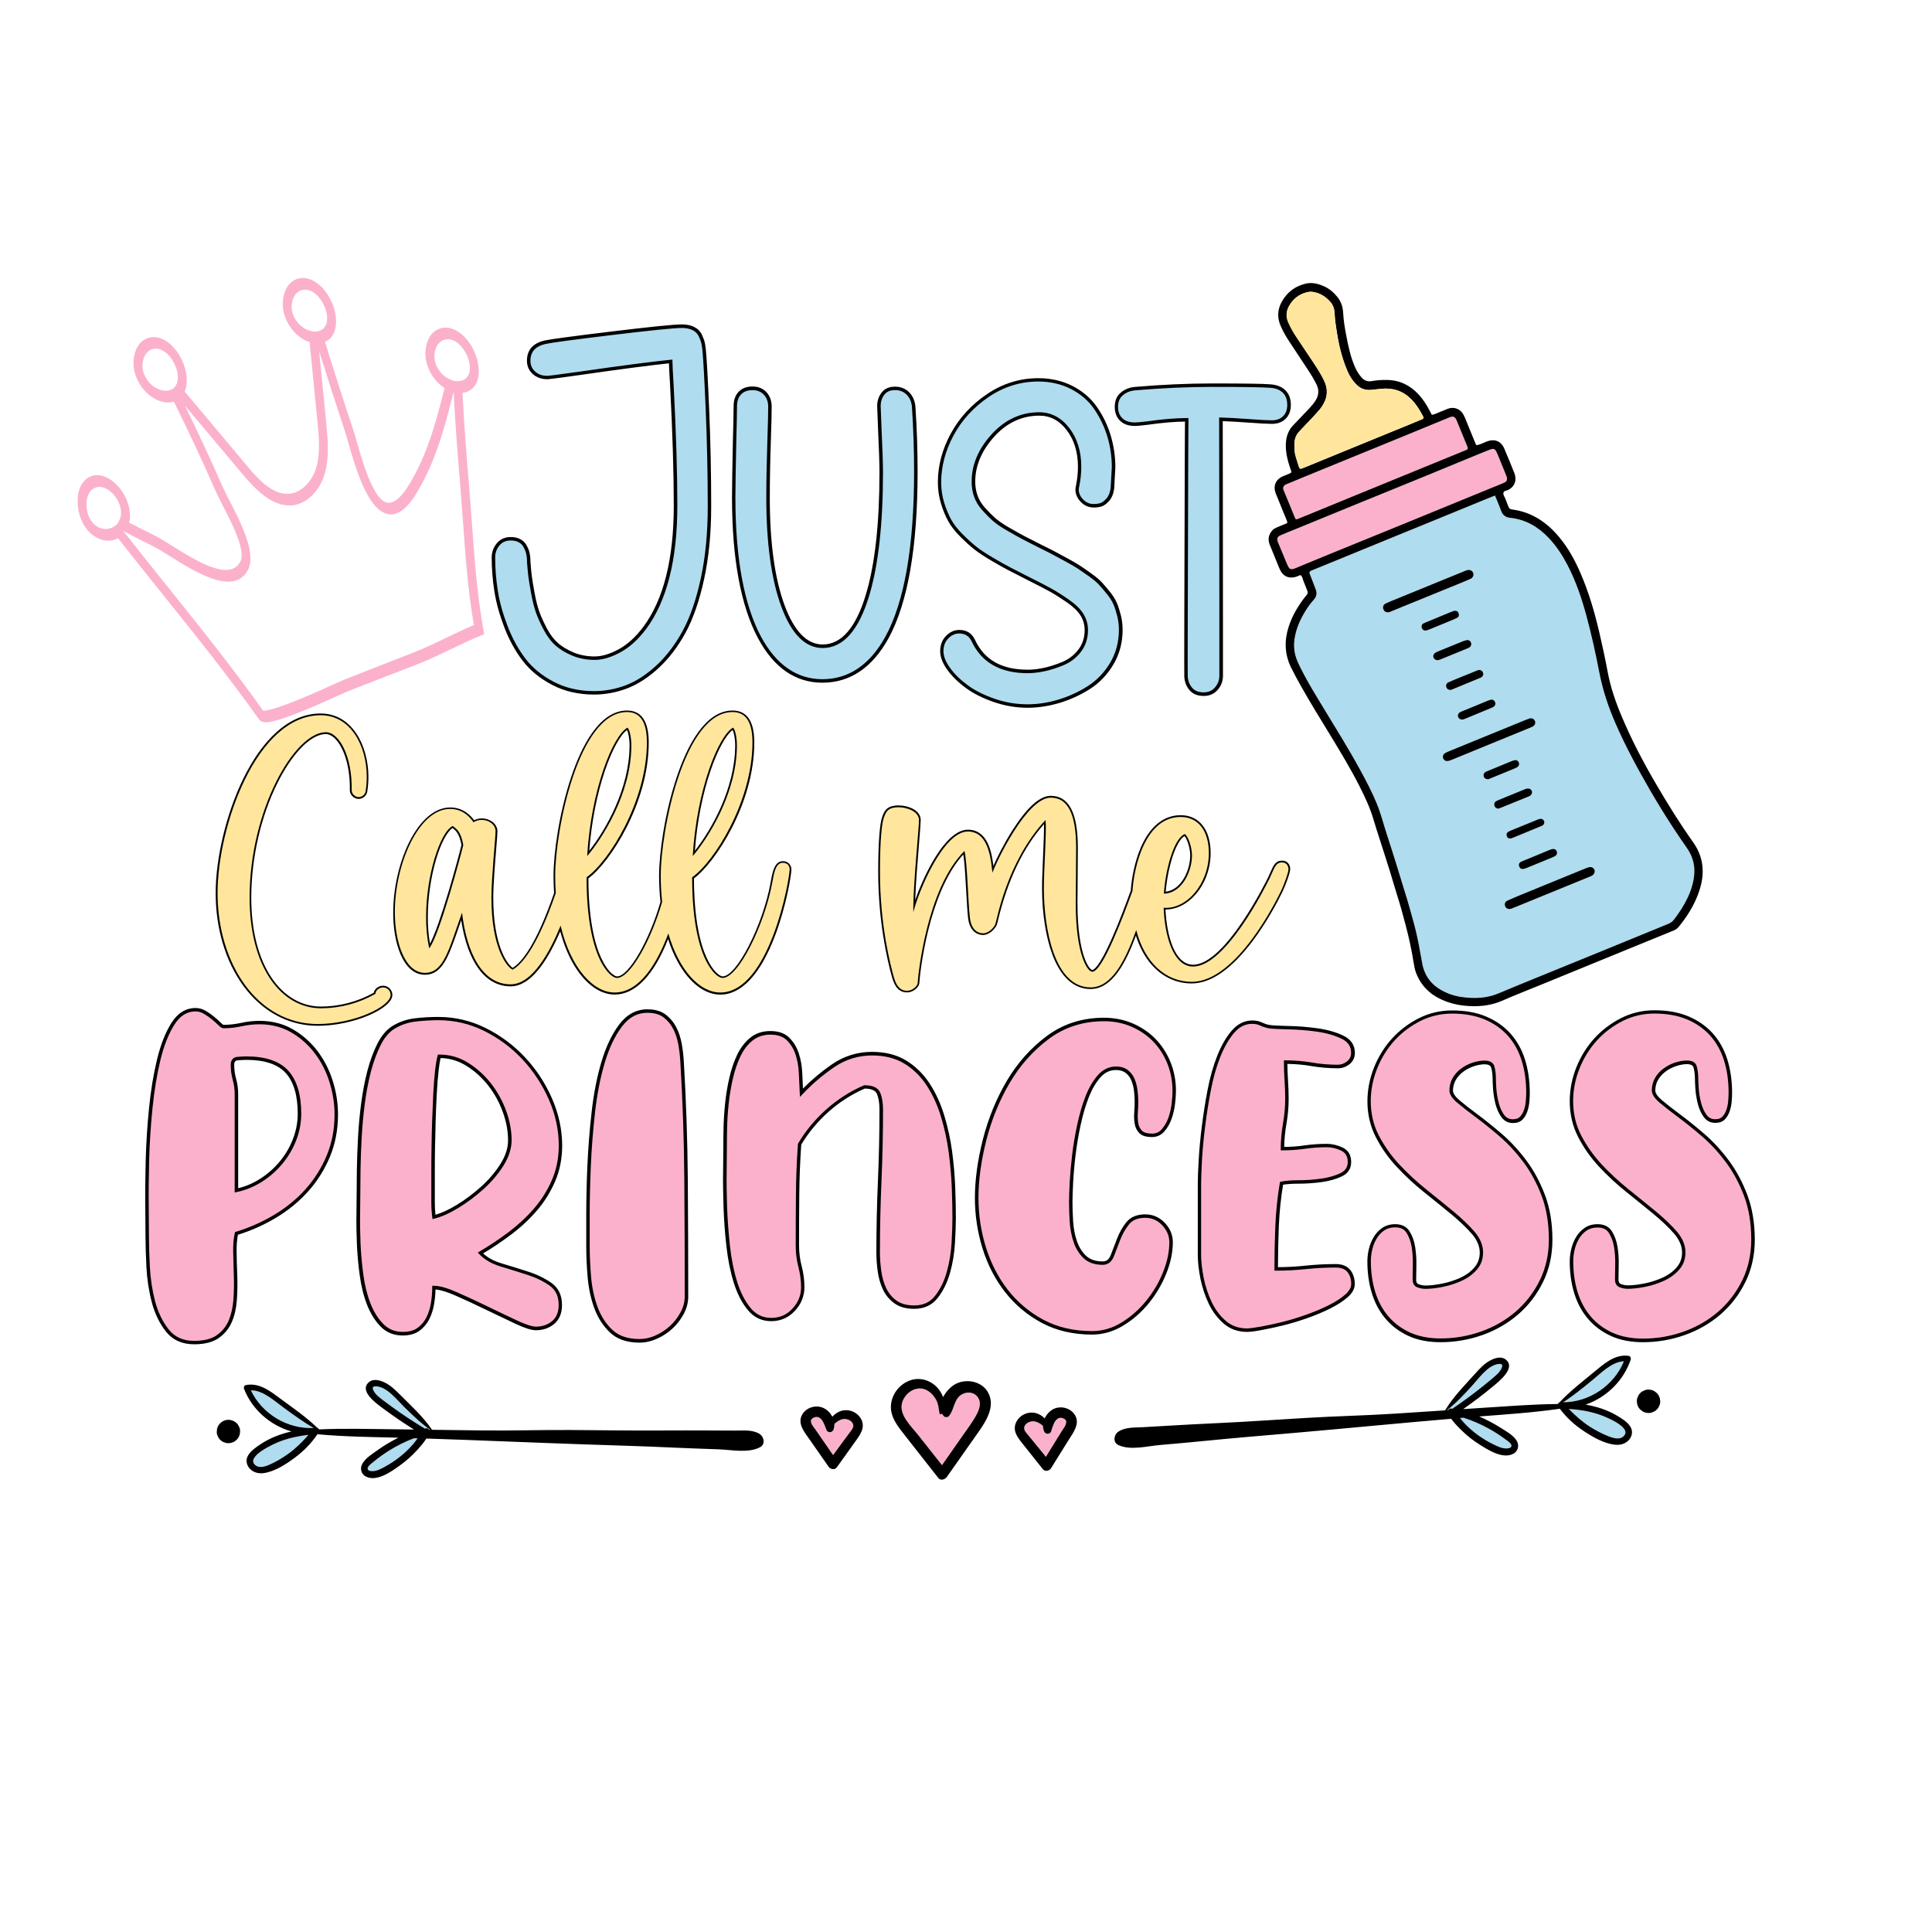 <?xml version="1.0" encoding="UTF-8"?> <!-- Generator: Adobe Illustrator 22.0.1, SVG Export Plug-In . SVG Version: 6.00 Build 0) --> <svg xmlns="http://www.w3.org/2000/svg" xmlns:xlink="http://www.w3.org/1999/xlink" version="1.1" id="Layer_1" x="0px" y="0px" viewBox="0 0 3600 3600" style="enable-background:new 0 0 3600 3600;" xml:space="preserve"> <style type="text/css"> .st0{fill:#AFDCEF;} .st1{fill:#FBB1CC;} .st2{fill:#FFE69C;} </style> <path class="st0" d="M1312.1,651.5c-0.6-5.2-1.2-9.5-1.9-12.8c-0.7-3.3-2.4-7.8-5-13.4c-2.6-5.6-6.9-10-12.8-13 c-5.9-3-13.2-4.5-21.9-4.5c-14.4,0-57.9,4.4-130.5,13.2c-72.6,8.8-113.9,14.4-124,16.7c-20.5,4.6-30.7,16.2-30.7,34.6 c0,9,3.2,16.4,9.7,22.3c6.5,5.9,14.8,8.9,24.9,8.9c3.5,0,24.7-2.7,63.6-8.2c76.5-11,131.9-18.2,166.3-21.6c0,6.4,0.7,21.1,2.2,44.2 c4.6,87.7,6.9,162.7,6.9,224.7c0,100.2-19.1,175.9-57.2,227.3c-14.4,19.3-30.1,33.6-47,42.9c-16.9,9.2-32.4,13.9-46.5,13.9 c-14.7,0-28.1-2.5-40.3-7.6c-12.1-5-22.2-11.1-30.3-18.2c-8.1-7.1-15.2-16.5-21.4-28.4c-6.2-11.8-11-22.4-14.3-31.6 c-3.3-9.2-6.3-20.8-8.9-34.9c-2.6-14-4.3-24.5-5.2-31.4c-0.9-6.9-1.7-16-2.6-27.3c0-1.4-0.1-3.5-0.2-6.3c-0.1-2.7-0.4-4.7-0.6-5.8 c-0.3-2.6-0.9-5.3-1.7-8c-0.9-2.7-2.4-6.1-4.5-10c-2.2-3.9-5.5-7.1-10-9.5c-4.5-2.4-9.9-3.7-16.2-3.7c-10.1,0-18,3.5-23.8,10.6 c-5.8,7.1-8.7,15.2-8.7,24.5c0,20.5,1.7,41.3,5,62.3c3.3,21.1,9.5,43.2,18.4,66.5c8.9,23.2,20.2,43.7,33.8,61.5 c13.6,17.8,31.6,32.5,54.1,44.2c22.5,11.7,47.9,17.5,76.2,17.5c20.8,0,41-3.8,60.6-11.3c19.6-7.5,38.9-20,57.8-37.5 c18.9-17.5,35.4-39.2,49.6-65.2c14.1-26,25.5-59,34.2-99.1c8.7-40.1,13-84.9,13-134.2c0-60.3-1.2-119.9-3.7-178.6 C1315.9,706.4,1313.8,668.5,1312.1,651.5z M1692.2,733.7c-6.4-6.6-14.6-10-24.7-10c-9.8,0-17.3,3.2-22.3,9.7 c-5.1,6.5-7.6,14.2-7.6,23.2c0,2.6,0.6,17.5,1.7,44.6c1.7,37,2.6,63.2,2.6,78.8c0,96.4-8.5,172.8-25.5,229 c-19.1,63.5-46.9,95.3-83.6,95.3c-30.9,0-55.6-25.1-74-75.3c-18.5-50.2-27.7-117.2-27.7-200.9c0-32.9,0.7-71,2.2-114.3 c0.9-25.7,1.3-44.3,1.3-55.9c0-10.1-3-18.3-8.9-24.7c-5.9-6.3-13.8-9.5-23.6-9.5c-10.1,0-18,3-23.6,8.9c-5.6,5.9-8.4,14.1-8.4,24.5 c0,2.6-0.1,11.3-0.4,26c-0.3,14.7-0.6,27.1-0.9,37.2c-1.2,53.1-1.7,88.8-1.7,106.9c0,113.7,16,200.6,48.1,260.6 c29.2,54,68.3,81,117.3,81c50.2,0,90.2-26.8,119.9-80.5c36.1-65.5,54.1-168.7,54.1-309.6c0-39.3-1.3-78.8-3.9-118.6 C1702,749.2,1698.6,740.4,1692.2,733.7z M2078.2,1125.5c-2.7-6.6-6.9-13.4-12.6-20.3c-5.6-6.9-10.6-12.8-14.9-17.5 c-4.3-4.8-10.8-10.2-19.3-16.2c-8.5-6.1-15.4-10.8-20.6-14.3c-5.2-3.5-13-8-23.4-13.6c-10.4-5.6-18.1-9.8-23.2-12.6 c-5.1-2.7-13.2-6.9-24.5-12.3c-13.9-6.9-24.6-12.4-32.3-16.5c-7.7-4-17.3-9.4-28.8-16c-11.5-6.6-20.5-12.8-26.8-18.4 c-6.4-5.6-12.8-12.2-19.5-19.7c-6.6-7.5-11.4-15.4-14.3-23.8c-2.9-8.4-4.3-17.3-4.3-26.8c0-30.6,12.1-59.2,36.4-85.9 c24.2-26.7,53-40,86.2-40c21.4,0,39.2,9.4,53.7,28.1c14.4,18.8,21.6,42.1,21.6,70.1c0,12.4-1.3,24.7-3.9,36.8 c-2,7.8-0.3,15.4,5.2,22.9c6.6,8.7,15,13,25.1,13c4.3,0,8.6-0.6,12.8-1.7c4.2-1.2,8.6-4.3,13.2-9.5c4.6-5.2,7.5-12.3,8.7-21.2 l2.2-39.4c0-20.2-2.9-39.8-8.7-58.7c-5.8-18.9-14.1-36.2-25.1-52c-11-15.7-25.7-28.4-44.2-37.9c-18.5-9.5-39.3-14.3-62.3-14.3 c-33.8,0-65,9.7-93.7,29c-28.7,19.3-50.9,43.5-66.7,72.5c-15.7,29-23.6,58.7-23.6,89c0,13.6,1.9,26.5,5.6,38.8 c3.7,12.3,8.2,23,13.2,32.3c5,9.2,12.4,18.7,22.1,28.4c9.7,9.7,18.3,17.5,26,23.6c7.6,6.1,18.3,13.1,31.8,21 c13.6,7.9,24.2,13.9,32,18c7.8,4,19.1,9.8,33.8,17.3c19.1,9.5,33.3,16.9,42.6,22.1c9.4,5.2,20.2,12.1,32.5,20.6 c12.3,8.5,21,17.1,26.2,25.8c5.2,8.7,7.8,18,7.8,28.1c0,14.7-4.1,27.5-12.3,38.3c-8.2,10.8-18.6,18.8-31.2,24 c-12.6,5.2-24.3,9-35.3,11.3c-11,2.3-21.1,3.5-30.3,3.5c-49.6,0-83.4-19-101.3-57.2c-5.2-11.3-14-16.9-26.4-16.9 c-8.4,0-15.9,3.4-22.5,10.2c-6.6,6.8-10,15.5-10,26.2c0,10.1,4.3,21.1,12.8,32.9c8.5,11.8,19.8,22.9,33.8,33.1 c14,10.2,31.1,18.8,51.3,25.8c20.2,6.9,40.8,10.4,61.9,10.4c18.8,0,38-2.9,57.6-8.7c19.6-5.8,38.2-14.2,55.9-25.3 c17.6-11.1,32-26,43.3-44.8c11.3-18.8,16.9-39.8,16.9-63.2c0-8.9-1-17.5-3-25.8C2083.3,1139.6,2080.9,1132.2,2078.2,1125.5z M2367.6,719.4c-13.6-1.2-49.8-1.7-108.7-1.7c-46.2,0-94.4,2.2-144.6,6.5c-9.2,0.9-17.3,4.1-24,9.7c-6.8,5.6-10.2,13.6-10.2,24 c0,10.1,3,18,9.1,23.8c6.1,5.8,14.6,8.7,25.5,8.7c4,0,11.8-0.7,23.4-2.2c28.9-4,53.3-6.1,73.2-6.1c0,0.3-0.1,7.8-0.2,22.5 c-0.1,14.7-0.2,28.9-0.2,42.4c-0.9,271-1.2,409-0.9,413.9c0.6,8.9,3.6,16.6,9.1,22.9c5.5,6.3,13.4,9.5,23.8,9.5 c9.8,0,17.7-3.5,23.6-10.4c5.9-6.9,8.9-14.9,8.9-23.8v-113c0-74.8-0.1-151.6-0.2-230.6c-0.1-78.9-0.2-123.8-0.2-134.4 c12.4,0.3,30.3,1.3,53.7,3c19.3,1.4,33,2.2,41.1,2.2c9.8,0,17.6-2.9,23.4-8.7c5.8-5.8,8.7-13.6,8.7-23.4c0-10.4-3-18.6-8.9-24.7 C2387,723.8,2378.6,720.3,2367.6,719.4z M473.8,2728.2c9.1,10.9,26.2,2.2,36.2-2.8c9.5-4.8,18.6-10.3,27.2-16.6 c13.9-10.1,26.2-22.2,37.5-35.2c-18.6,2.2-36.9,6-54.4,12.8C509.8,2690.6,460.9,2712.7,473.8,2728.2z M467.5,2590.7 c20.7,43.9,68.4,72.7,117,70.1c-19.3-11-37.5-24.5-55.4-37.4C512.2,2611.2,490.2,2590.1,467.5,2590.7z M724.9,2702.9 c-10.2,6.4-20,13.4-29.2,21.1c-2.7,2.3-11.9,8.6-10.5,13.3c1,3.4,5.2,3.7,8.2,3.8c9.3,0.2,18-5,25.9-9.4 c9.3-5.2,18.2-11.2,26.5-17.8c8.6-6.9,16.5-14.6,23.8-22.9c3.1-3.5,5.8-7.3,8.5-11.1c-2.2-0.1-4.4-0.1-6.7-0.2 C755.2,2686,739.6,2693.7,724.9,2702.9z M702.2,2583.4c-15.9-1.8-3.2,14.1,2.2,18.5c8.6,7.1,17.8,13.7,26.8,20.3 c19.4,14.1,39.4,27.2,59.9,39.6c0.2,0.1,0.3,0.3,0.4,0.5c2.7-1.9,6.1-0.6,7.8,1.9c0.7,0,1.5,0,2.2,0c-17.8-12.2-33.4-27.6-48.8-42.7 C739.4,2608.4,722.3,2585.7,702.2,2583.4z M2805.2,2681.9c-9.6-7.2-19.8-13.7-30.3-19.6c-15.2-8.5-31.2-15.3-47.6-20.6 c-2.2,0.2-4.4,0.4-6.6,0.6c2.9,3.6,5.8,7.3,9,10.6c7.7,7.9,16,15.2,24.9,21.6c8.7,6.2,17.9,11.7,27.4,16.4c8.1,4,17.1,8.7,26.4,8 c3-0.2,7.1-0.8,8-4.2C2817.5,2689.9,2808,2684.1,2805.2,2681.9z M3026,2536.7c-22.7,0.7-43.6,22.9-59.8,36 c-17.2,13.8-34.6,28.2-53.3,40.3C2961.5,2612.9,3007.6,2581.6,3026,2536.7z M2978.2,2635.1c-17.8-5.9-36.4-8.7-55-9.9 c11.9,12.4,24.9,23.8,39.3,33.1c8.9,5.8,18.3,10.9,28.1,15.1c10.3,4.5,27.8,12.3,36.3,0.9C3039,2658.2,2989,2638.7,2978.2,2635.1z M2790,2560.4c5.1-4.7,17-21.3,1.2-18.6c-19.9,3.4-35.8,27-48.6,40.8c-14.6,15.8-29.3,32-46.5,45.2c0.7,0,1.5-0.1,2.2-0.1 c1.6-2.6,4.9-4.1,7.7-2.3c0.2-0.1,0.2-0.4,0.4-0.5c19.9-13.4,39.2-27.6,57.8-42.7C2773,2575,2781.8,2568,2790,2560.4z M3143.3,1579.9c-7.8-11.1-15.4-22.3-22.9-33.6c-16.1-24.2-31.2-49-45.8-74.1c-23.2-39.9-45-80.5-63.6-122.8 c-13.4-30.5-24.1-61.9-30.5-94.8c-7-36.1-14.9-72.1-24.5-107.7c-8.8-32.5-19.6-64.3-35.2-94.2c-9.6-18.4-20.8-35.7-35.2-50.7 c-19.6-20.5-42.8-34.2-71.5-37.1c-8.1-0.8-13.7-4.6-16.6-12.6c-3.3-9.4-7.4-18.5-11.6-28.9c-5.5,2.2-10.3,4-15,6 c-29.9,12.2-59.7,24.5-89.6,36.7c-29.9,12.2-59.7,24.4-89.6,36.6c-33.4,13.7-66.9,27.4-100.3,41.1c-15.8,6.5-31.6,13-47.5,19.4 c-3.5,1.4-4.4,3.2-3,6.6c3.8,9.3,7.1,18.7,10.8,28c2.9,7.4,2.1,13.7-3.4,19.7c-6.1,6.7-11.4,14.1-16.1,21.8 c-9.9,16.1-17.3,33.1-19.9,52.1c-1.9,14.2-0.1,27.7,5.5,40.7c3.7,8.6,8,16.9,12.4,25.2c10.4,19.7,22.1,38.7,33.6,57.7 c24.3,40,49.1,79.6,71.5,120.7c11.1,20.4,22,40.9,30.7,62.5c7.4,18.3,12,37.5,18.3,56.2c6.3,19,12.3,38.1,18.2,57.2 c7.1,22.8,14.1,45.7,21,68.5c3,9.9,5.5,19.9,8.4,29.8c4.9,17.1,8.9,34.4,12.3,51.8c2.3,11.7,4.3,23.5,6.5,35.3 c1.3,7,3.8,13.6,7.1,20c7.6,14.3,19.5,23.8,33.7,30.9c13.2,6.5,27.4,9.8,41.9,11c20.1,1.7,39.9,0.3,58.9-7.8 c23.1-9.9,46.5-19.3,69.8-28.8c39.4-16.1,78.9-32.1,118.3-48.2c42.7-17.5,85.3-35.1,128.1-52.5c4.4-1.8,7.9-4.1,10.7-7.8 c10.1-13.1,19-26.9,26.1-41.9c5.3-11.2,9-22.8,11-35C3159.5,1616.1,3155.4,1597.1,3143.3,1579.9z M2886.3,1584.1 c2.1-0.9,4.2-1.6,6.4-2.1c3.4-0.8,6.6,0.9,7.9,4c1.5,3.3,0.3,7.3-3,9.2c-1.9,1.1-4,2-6.1,2.9c-15.8,6.5-31.5,12.9-47.3,19.4 c-1.8,0.7-3.7,1.2-4.8,1.6c-4.3,0.8-7-0.7-8.5-4c-1.6-3.8-0.7-7.3,2.8-9.1c3.7-1.9,7.7-3.4,11.5-5 C2859,1595.4,2872.6,1589.7,2886.3,1584.1z M2869.7,1525.9c3.3-0.6,6.5,1.3,7.7,4.4c0.9,2.4-0.3,6.1-2.6,7.7 c-0.8,0.5-1.7,0.9-2.6,1.3c-18.1,7.5-36.2,14.9-54.3,22.4c-0.6,0.2-1.2,0.4-1.8,0.6c-3.8,0.9-6.6-0.3-8.1-3.4 c-1.7-3.5-0.6-7.2,2.8-9.1c2.2-1.2,4.6-2.2,7-3.1c15.7-6.5,31.5-12.9,47.2-19.3C2866.5,1526.6,2868.1,1526.2,2869.7,1525.9z M2777.6,1303.8c3.3-0.8,6.5,1,8,4c1.5,2.9,0.8,6.7-1.9,8.7c-1.5,1.2-3.3,2-5.1,2.7c-16.7,6.9-33.4,13.8-50,20.7 c-0.9,0.4-1.9,0.6-2.4,0.7c-4.1,0.7-7.6-1-9.2-4.3c-1.4-3.1-0.2-7.1,3.3-9.1c2.2-1.3,4.7-2.1,7.1-3.1c14.3-5.9,28.6-11.8,42.9-17.7 C2772.7,1305.4,2775.1,1304.4,2777.6,1303.8z M2754.5,1248.7c3.8-0.8,7.3,1,8.8,4.3c1.4,3.4,0.2,7.2-3,9.3c-0.8,0.5-1.7,0.8-2.6,1.2 c-17.3,7.1-34.6,14.3-51.9,21.4c-0.6,0.2-1.2,0.4-1.8,0.7c-3.6,0.8-7.5-1.2-8.7-4.5c-1.4-3.6-0.4-7.5,3-9.2c5.2-2.6,10.6-4.6,16-6.8 c12.2-5,24.5-10,36.7-14.9C2752.1,1249.6,2753.2,1248.9,2754.5,1248.7z M2615.3,1129.8c-7.5,3-14.9,6.1-22.4,9.2 c-1.5,0.6-3,1.3-4.5,1.7c-5,1.2-9.4-1.1-10.8-5.7c-1.4-4.3,0.1-8.5,4.4-10.5c5.5-2.6,11.2-4.9,16.9-7.2 c43.3-17.7,86.6-35.4,129.9-53.1c1.8-0.7,3.6-1.4,4.8-1.8c5.6-1.3,10,0.9,11.6,5.4c1.4,3.7-0.5,8.6-4.6,10.6 c-5.5,2.7-11.2,4.9-16.9,7.2C2687.6,1100.3,2651.5,1115,2615.3,1129.8z M2663.9,1172.7c-2.1,0.8-4.2,1.6-6.4,2.1 c-3.6,0.8-6.5-0.8-7.9-4c-1.6-3.7-0.7-7.4,2.7-9.1c3.7-1.9,7.7-3.3,11.5-4.9c13.6-5.7,27.3-11.3,41-17c1.5-0.6,3-1.1,4-1.4 c4.8-1.1,7.6,0.4,9.1,4.2c1.5,3.8,0.5,7-3.3,8.9c-4.6,2.3-9.4,4.2-14.1,6.2C2688.3,1162.8,2676.1,1167.8,2663.9,1172.7z M2680.3,1230.1c-4,0.7-7.4-1-9-4.4c-1.5-3.2-0.2-7.2,3.1-9.2c1.6-1,3.4-1.8,5.2-2.6c15.2-6.3,30.4-12.5,45.7-18.7 c2.4-1,4.9-1.8,7.4-2.3c3.6-0.8,6.5,0.7,8,3.9c1.6,3.2,0.6,7.3-2.4,9.5c-1.3,0.9-2.8,1.7-4.3,2.3c-15.8,6.5-31.7,13-47.5,19.4 C2684.4,1228.8,2682.3,1229.4,2680.3,1230.1z M2705.7,1415.6c-2.1,0.9-4.2,1.5-5.8,2.1c-2.8,0.5-5,0.8-7.2-0.5 c-5.2-3.1-5.7-10.3-0.5-13.6c2.7-1.7,5.8-2.8,8.8-4c47.1-19.3,94.2-38.6,141.3-57.8c2.4-1,4.8-1.9,7.2-2.7c4.7-1.5,8.6,0.2,10.5,4.4 c1.7,3.8,0.1,8.3-4.2,10.6c-3.1,1.6-6.5,2.9-9.8,4.2C2799.3,1377.3,2752.5,1396.5,2705.7,1415.6z M2773.5,1451.8 c-4.1,0.8-7.9-1.4-9.1-4.7c-1.1-3.1,0-6.6,2.9-8.4c1.6-1,3.5-1.7,5.2-2.4c14.2-5.9,28.5-11.8,42.7-17.6c2.4-1,4.8-1.8,7.3-2.3 c3.2-0.6,6.4,1.6,7.5,4.7c1,2.7,0.1,6.1-2.3,7.8c-1.8,1.3-3.9,2.3-5.9,3.1c-15.1,6.2-30.3,12.4-45.4,18.6 C2775.4,1451.2,2774.2,1451.6,2773.5,1451.8z M2792,1506.8c-3.3,0.4-6.3-1.8-7.4-5c-1.2-3.4-0.3-6.7,2.6-8.5c1.9-1.2,4-2,6.1-2.9 c16.1-6.6,32.2-13.2,48.2-19.8c1.2-0.5,2.4-0.8,3.1-1c4.5-0.9,7.8,0.6,9.5,4.1c1.5,3,0.2,7.1-3.1,9.2c-1.1,0.7-2.2,1.3-3.4,1.7 c-17,6.9-34,13.8-51,20.7C2795.1,1505.9,2793.6,1506.6,2792,1506.8z M2967.5,1631.1c-1.4,0.9-2.8,1.6-4.3,2.2 c-25.9,10.6-51.9,21.2-77.8,31.8c-20.6,8.4-41.1,16.8-61.7,25.2c-3,1.2-6,2.3-8.2,3.2c-5.5,1.1-9.5-1.1-10.8-5.3 c-1.4-4.5,0-8.1,4.7-10.2c7.9-3.6,16-6.9,24-10.2c40.2-16.5,80.4-33,120.7-49.4c2.4-1,4.8-1.9,7.3-2.5c4.2-1.1,8,0.7,9.8,4.3 C2972.8,1623.8,2971.3,1628.6,2967.5,1631.1z"></path> <path class="st1" d="M774.7,1238.9l7.6-3c20.2-8,39.6-17.4,58.3-26.4c18.2-8.8,37.1-17.9,56.3-25.6l5.4-2.1l-1.5-8.2 c-11.9-65.4-16.7-133.4-21.5-199.2c-1.6-22-3.2-44-5-65.9c-5-59.7-9.7-118.1-12.4-176.5c3-0.4,5.9-1.1,8.7-2.2 c15.9-6.3,23.6-23.3,21-46.7c-3.2-29.5-22.7-59.2-45.2-69.1c-20.9-9.2-41.9,0.1-49.8,22.2c-7.8,21.6-3.8,46,10.9,66.7 c5.9,8.3,13,15.1,20.9,20.2c-12.4,49.3-25.6,99.6-46.6,143.4c-14.4,29.9-31.7,61.6-50.2,68.9l0,0c-8.8,3.5-20.9,3.5-36.8-27.6 c-13-25.3-22.3-57.9-29.8-84.1c-2.9-10.1-5.4-18.8-7.8-25.9c-16.2-48.5-33.2-101.3-51.6-160.9c15.3-6.6,22.6-23.4,20.1-46.3 c-3.2-29.5-22.7-59.2-45.2-69.1c-20.9-9.2-41.9,0.1-49.7,22.2c-7.8,21.6-3.8,46,10.9,66.7c9.4,13.3,21.9,22.8,35.2,27l14.5,147.1 c2.8,28.8,5.8,58.5-1.7,85.4c-7.8,28-29.2,49.1-52.1,50.2c-29.8,1.5-55.5-26-77.2-51.9L344.2,729.6c3.4-7.9,4.6-17.7,3.4-28.9 c-3.2-29.5-22.7-59.2-45.2-69.1c-20.9-9.2-41.9,0.2-49.7,22.2c-7.8,21.6-3.8,46,10.9,66.7c15.9,22.5,40.9,33.9,60.4,27.9 c27.3,55.1,53.1,110.4,76.8,164.4c3.7,8.3,8.9,18.5,14.4,29.3c18.4,35.8,43.5,84.9,32.2,105.2c-3.4,6.1-7.9,10.2-13.8,12.5 c0,0,0,0,0,0c-27.3,10.8-76.6-20-112.7-42.6c-10.2-6.4-19.8-12.4-27.7-16.7c-7.1-3.9-15.3-7.9-24.1-12.3 c-9.3-4.6-18.8-9.3-28.3-14.4c3.3-14,1.1-30.2-6.5-46.3c-13.2-27.8-38.8-45.7-59.6-41.6c-19.9,3.9-31.9,26-29.9,53.6 c1.9,26.8,13.8,48.9,32.6,60.6c14,8.8,29.7,9.8,42.6,2.7c28.3,36.3,57.5,72.6,85.7,107.8c59.1,73.7,120.2,149.9,176,228.6 c6.2,8.6,14.7,12.5,74.8-11.3c27.6-10.9,57.3-24.4,75-32.4c7.3-3.3,12.6-5.7,14.8-6.6l14.9-5.9c18.9-7.5,37.8-14.8,56.8-22.1 C736.8,1253.7,755.8,1246.4,774.7,1238.9z M326.4,720.1l-2.5,3.1l-2.8,1.7c-13.7,8-34.8,0.2-46.8-16.9c-6.3-9-12.6-23.4-6.2-41.1 c2.7-7.6,7.7-13.2,14-15.7c5.8-2.3,12.4-2,19,1c14.7,6.5,27.9,26.6,30,45.9C332.1,707.5,330.5,714.9,326.4,720.1z M818.3,690.3 c-6.3-9-12.6-23.4-6.2-41.1c5.3-14.6,19.2-20.8,33.1-14.7c14.7,6.5,27.9,26.7,30,45.9c2.1,19.3-7.2,26-12.9,28.2 c-3.3,1.3-6.9,1.8-10.9,1.6l-5.6-0.3l-6.2-2.5C833.7,705.1,825.3,700.2,818.3,690.3z M591.6,617.4l-4.1,0.7l-4.8-0.6 c-11.4-1.5-22.8-8.9-30.4-19.6c-6.3-9-12.6-23.4-6.2-41.1c5.3-14.6,19.2-20.8,33.1-14.7c14.7,6.5,27.9,26.7,30,45.9 c2.1,19.3-7.2,25.9-12.9,28.2C594.8,616.7,593.2,617.1,591.6,617.4z M221.9,970.5l-3,5.7l-4.7,3.7c-9.4,7.4-22.4,7.9-33.3,1.1 c-8.1-5.1-18.1-15.8-19.7-37.7c-1.2-16.6,5.2-30.2,16.2-34.6c1.2-0.5,2.4-0.8,3.7-1.1c13.6-2.7,31,9.4,39.6,27.6 C228.5,951.6,225.6,963.4,221.9,970.5z M652.7,1262l-14.9,6c-2.3,0.9-7.7,3.4-15.3,6.8c-17.7,8-47.2,21.4-74.6,32.2 c-40.5,16.1-53.7,17.5-57.6,17.2c-55.7-78.4-116.4-154.1-175.1-227.3c-28.3-35.2-57.4-71.6-85.7-107.8c12.6,7.1,25.8,13.7,37.5,19.5 c8.5,4.2,16.5,8.2,23.4,11.9c7.4,4,16.8,9.9,26.7,16.1c38.7,24.2,91.8,57.3,124.7,44.3c0,0,0,0,0,0c8.3-3.3,14.9-9.3,19.7-17.9 c17.1-30.7-12.1-87.8-33.5-129.4c-5.3-10.4-10.3-20.1-13.6-27.6c-21.7-49.4-45.1-99.8-69.8-150.2L451,882.4 c26.8,31.9,56.4,61.2,91.4,59.4c27.9-1.4,53.6-26.4,63-60.2c8.6-30.9,5.3-64.6,2.4-94.3l-13.1-133c16.8,54.1,32.4,102.5,47.4,147.4 c2.1,6.4,4.6,14.8,7.3,24.5c7.5,26.1,17.8,61.9,32.2,90c22.2,43.4,44,45.7,58.2,40c0,0,0,0,0,0c22.1-8.8,40.3-41.3,56.6-75.2 c22.4-46.6,36-99.6,48.9-151.1c2.8,58,7.4,115.9,12.3,175c1.8,21.8,3.4,43.7,5,65.6c4.6,63.9,9.3,129.8,20.4,194.3 c-17.8,7.3-35,15.6-51.7,23.7c-18.5,9-37.7,18.2-57.6,26.1l-7.5,3c-18.9,7.5-37.8,14.8-56.8,22.1 C690.6,1247.2,671.6,1254.6,652.7,1262z M589,1960.5c-12.4-16.3-27.4-29.5-45.1-39.7c-17.7-10.2-37.8-15.3-60.4-15.3 c-11,0-22.2,1.2-33.5,3.7c-11.3,2.5-22.5,3.7-33.5,3.7c-1.7,0-4.1-1.7-7.4-5c-3.3-3.3-7.3-6.9-12-10.8c-4.7-3.9-9.8-7.4-15.3-10.8 c-5.5-3.3-11.3-5-17.4-5c-17.1,0-31.2,8.7-42.2,26.1c-11,17.4-19.8,39.7-26.5,67c-6.6,27.3-11.6,57.5-14.9,90.6 c-3.3,33.1-5.4,65.2-6.2,96.3c-0.8,31.2-1.1,59.5-0.8,85.2c0.3,25.6,0.4,44.8,0.4,57.5c0,14.9,0.5,33.6,1.7,56.2 c1.1,22.6,4.4,44.4,9.9,65.3c5.5,21,14.2,38.9,26.1,53.8c11.8,14.9,28.5,22.3,50,22.3c18.7,0,33.4-3.7,43.8-11.2 c10.5-7.4,18.2-17,23.2-28.5s8-24.8,9.1-39.7c1.1-14.9,1.4-29.9,0.8-45.1c-0.6-15.2-1-29.6-1.2-43.4c-0.3-13.8,0.7-25.6,2.9-35.6 c25.4-7.7,49.3-18.3,71.9-31.8c22.6-13.5,42.3-29.6,59.1-48.4c16.8-18.7,30.2-40,40.1-63.7c9.9-23.7,14.9-49.6,14.9-77.7 c0-20.4-3.2-40.8-9.5-61.2C610.8,1995.1,601.4,1976.7,589,1960.5z M548.9,2123.4c-6.1,15.7-14.5,30.1-25.2,43 c-10.8,13-23.3,24-37.6,33.1c-14.3,9.1-29.5,15.3-45.5,18.6v-179.5c0-9.4-1.2-18.5-3.7-27.3c-2.5-8.8-3.7-17.9-3.7-27.3 c0-7.2,3.2-11,9.5-11.6c6.3-0.5,12-0.8,17-0.8c34.7,0,59.8,8.6,75.3,25.6c15.4,17.1,23.2,43,23.2,77.7 C558,2091.5,555,2107.7,548.9,2123.4z M997.6,2254.1c14.1-16.3,25.4-34.3,33.9-54.2c8.5-19.8,12.8-41.6,12.8-65.3 c0-29.2-6.2-58-18.6-86.4c-12.4-28.4-29.1-53.8-50-76.1c-21-22.3-45.1-40.2-72.4-53.8c-27.3-13.5-56.1-20.3-86.4-20.3 c-14.3,0-28.7,0.8-43,2.5c-14.3,1.7-27.6,6.1-39.7,13.2c-11,6.6-20.3,17.2-27.7,31.8c-7.4,14.6-13.6,31.4-18.6,50.4 c-5,19-8.8,39.3-11.6,60.8c-2.8,21.5-4.7,42.6-5.8,63.3c-1.1,20.7-1.8,40-2.1,57.9c-0.3,17.9-0.4,32.7-0.4,44.2 c0,9.9-0.1,23.4-0.4,40.5c-0.3,17.1,0,35.3,0.8,54.6c0.8,19.3,2.6,39,5.4,59.1c2.8,20.1,7.3,38.2,13.6,54.2 c6.3,16,14.6,29.1,24.8,39.3c10.2,10.2,23,15.3,38.5,15.3c12.1,0,21.9-2.8,29.4-8.3c7.4-5.5,13.2-12.4,17.4-20.7 c4.1-8.3,7-17.5,8.7-27.7c1.7-10.2,2.5-20,2.5-29.4c9.9,0,24,4,42.2,12c18.2,8,36.9,16.7,56.2,26.1c19.3,9.4,37.5,18.1,54.6,26.1 c17.1,8,29.5,12,37.2,12c12.7,0,23.4-3.7,32.3-11.2c8.8-7.4,13.2-18.3,13.2-32.7c0-17.1-6.1-29.9-18.2-38.5 c-12.1-8.5-26.3-15.4-42.6-20.7c-16.3-5.2-32.7-10.3-49.2-15.3c-16.5-5-29.5-12.4-38.9-22.3c18.7-11,36.9-23.2,54.6-36.4 C967.7,2285.1,983.5,2270.3,997.6,2254.1z M899.2,2213.1c-14.6,13.2-30.1,24.8-46.3,34.7c-16.3,9.9-31,16.5-44.2,19.8 c-1.1-8.8-1.7-17.9-1.7-27.3v-58.7c0-13.2,0.1-28,0.4-44.2c0.3-16.3,0.7-33.1,1.2-50.4c0.5-17.4,1.2-33.9,2.1-49.6 c0.8-15.7,1.9-29.8,3.3-42.2c1.4-12.4,2.9-21.4,4.5-26.9c18.7,0,36.1,5,52.1,14.9c16,9.9,29.9,22.5,41.8,37.6 c11.8,15.2,21.1,32,27.7,50.4c6.6,18.5,9.9,36.3,9.9,53.3c0,14.9-4.8,30.1-14.5,45.5C925.9,2185.6,913.8,2199.9,899.2,2213.1z M1270.9,1978.2c-0.6-10.5-1.8-21.2-3.7-32.3c-1.9-11-5.2-21.1-9.9-30.2c-4.7-9.1-11-16.7-19-22.7c-8-6.1-18.6-9.1-31.8-9.1 c-19.8,0-36.5,9-50,26.9c-13.5,17.9-24.4,40.8-32.7,68.6c-8.3,27.8-14.3,58.9-18.2,93c-3.9,34.2-6.5,67.5-7.9,100.1 c-1.4,32.5-2.1,62.3-2.1,89.3v61.2c0,16.5,0.8,35,2.5,55.4c1.7,20.4,5.6,39.4,12,57.1c6.3,17.7,15.8,32.5,28.5,44.7 c12.7,12.1,30.3,18.2,52.9,18.2c10.5,0,20.9-2.4,31.4-7c10.5-4.7,19.8-10.9,28.1-18.6c8.3-7.7,15-16.5,20.3-26.5 c5.2-9.9,7.9-20.1,7.9-30.6c0-73.3-0.3-146.2-0.8-218.7C1277.8,2124.5,1275.3,2051.6,1270.9,1978.2z M1744.8,2416.6 c9.9-12.7,17.4-27.8,22.3-45.5c5-17.6,8-35.8,9.1-54.6c1.1-18.7,1.7-34.4,1.7-47.1c0-16.5-0.4-35.6-1.2-57.1 c-0.8-21.5-2.8-43.5-5.8-66.2c-3-22.6-7.9-44.8-14.5-66.6c-6.6-21.8-15.6-41.4-26.9-58.7c-11.3-17.4-25.5-31.3-42.6-41.8 c-17.1-10.5-37.8-15.7-62-15.7c-26.5,0-50.6,7.4-72.4,22.3c-21.8,14.9-41.5,31.7-59.1,50.4c-0.6-11-1.1-23-1.7-36 c-0.6-12.9-2.6-24.9-6.2-36c-3.6-11-9.2-20.4-17-28.1c-7.7-7.7-18.8-11.6-33.1-11.6c-13.8,0-25.5,3.9-35.1,11.6 c-9.7,7.7-17.5,17.9-23.6,30.6c-6.1,12.7-10.9,26.9-14.5,42.6c-3.6,15.7-6.2,31.6-7.9,47.6c-1.7,16-2.6,31-2.9,45.1 c-0.3,14.1-0.4,26.1-0.4,36c0,10.5-0.1,25.8-0.4,45.9c-0.3,20.1,0,42,0.8,65.7c0.8,23.7,2.6,48,5.4,72.8 c2.8,24.8,7.3,47.3,13.6,67.4c6.3,20.1,14.9,36.7,25.6,49.6c10.8,13,24.4,19.4,40.9,19.4c16.5,0,30.5-6.1,41.8-18.2 c11.3-12.1,17-26.2,17-42.2c0-12.7-1.7-25.4-5-38c-3.3-12.7-5-25.6-5-38.9c0-31.4,0.1-63,0.4-94.7c0.3-31.7,1.5-63.3,3.7-94.7 c13.8-23.2,31-44,51.7-62.4c20.7-18.5,43.7-33.2,69.1-44.2c14.3,0,23.2,4,26.5,12c3.3,8,5,18.1,5,30.2c0,44.7-1,89-2.9,133.1 c-1.9,44.1-2.9,88.5-2.9,133.1c0,11,0.8,22.6,2.5,34.7c1.7,12.1,4.8,23.2,9.5,33.1c4.7,9.9,11.4,18.1,20.3,24.4 c8.8,6.3,20.4,9.5,34.7,9.5C1721.1,2435.6,1734.8,2429.2,1744.8,2416.6z M2150.8,1938.1c-11.6-11.8-25.4-21.2-41.4-28.1 c-16-6.9-33.4-10.3-52.1-10.3c-39.7,0-74.4,11-104.2,33.1c-29.8,22.1-54.5,49.6-74,82.7c-19.6,33.1-34.3,69.1-44.2,107.9 c-9.9,38.9-14.9,75.1-14.9,108.8c0,32,4.7,63,14.1,93c9.4,30.1,23.2,56.8,41.4,80.2c18.2,23.4,40.7,42.3,67.4,56.7 c26.7,14.3,57.5,21.5,92.2,21.5c19.8,0,38.6-5.4,56.2-16.1c17.6-10.8,33.2-24.4,46.7-40.9c13.5-16.5,24.3-34.7,32.3-54.6 c8-19.8,12-38.9,12-57.1c0-12.7-4.7-24-14.1-33.9c-9.4-9.9-20.7-14.9-33.9-14.9c-14.9,0-25.9,4.5-33.1,13.6 c-7.2,9.1-12.8,19.2-17,30.2c-4.1,11-8,21.1-11.6,30.2c-3.6,9.1-9.5,13.6-17.8,13.6c-14.3,0-25.5-3.9-33.5-11.6 c-8-7.7-13.9-17.4-17.8-28.9c-3.9-11.6-6.2-24-7-37.2c-0.8-13.2-1.2-25.1-1.2-35.6c0-8.8,0.4-21.1,1.2-36.8 c0.8-15.7,2.3-32.8,4.5-51.3c2.2-18.5,5.4-37.3,9.5-56.7c4.1-19.3,9.2-36.7,15.3-52.1c6.1-15.4,13.5-28.1,22.3-38 c8.8-9.9,19.3-14.9,31.4-14.9c8.3,0,15,2.1,20.3,6.2c5.2,4.1,9.1,9.4,11.6,15.7c2.5,6.3,4.1,13.1,5,20.3c0.8,7.2,1.2,13.8,1.2,19.8 c0,6.1-0.3,12.8-0.8,20.3c-0.6,7.4-0.3,14.3,0.8,20.7c1.1,6.3,3.7,11.6,7.9,15.7c4.1,4.1,11.2,6.2,21.1,6.2c8.3,0,15.2-3.2,20.7-9.5 c5.5-6.3,9.8-13.8,12.8-22.3c3-8.5,5.1-17.5,6.2-26.9c1.1-9.4,1.7-17.4,1.7-24c0-18.7-3.3-36.2-9.9-52.5 C2171.5,1964.1,2162.4,1950,2150.8,1938.1z M2493.2,1987.3c7.2,0,13.6-2.3,19.4-7c5.8-4.7,8.7-10.9,8.7-18.6 c0-13.2-6.8-23-20.3-29.4c-13.5-6.3-29.2-10.8-47.1-13.2c-17.9-2.5-35.4-3.9-52.5-4.1c-17.1-0.3-29.5-1-37.2-2.1 c-5-1.1-9.8-2.8-14.5-5c-4.7-2.2-10.1-3.3-16.1-3.3c-13.8,0-25.8,5.9-36,17.8c-10.2,11.9-19,27.2-26.5,45.9 c-7.4,18.8-13.4,39.7-17.8,62.9c-4.4,23.2-8,45.9-10.8,68.2c-2.8,22.3-4.7,43-5.8,62c-1.1,19-1.7,34-1.7,45.1V2338 c0,13.2,1.7,28,5,44.2c3.3,16.3,8.4,31.6,15.3,45.9c6.9,14.3,16,26.3,27.3,36c11.3,9.7,24.9,14.5,40.9,14.5c5.5,0,14.3-1.1,26.5-3.3 c12.1-2.2,25.5-5.1,40.1-8.7c14.6-3.6,29.6-8.1,45.1-13.6c15.4-5.5,29.5-11.4,42.2-17.8c12.7-6.3,23.2-13.1,31.4-20.3 c8.3-7.2,12.4-14.6,12.4-22.3c0-9.9-2.6-18.1-7.9-24.4c-5.2-6.3-13.4-9.5-24.4-9.5c-18.7,0-37.2,1-55.4,2.9 c-18.2,1.9-36.7,2.9-55.4,2.9c0-26.5,0.5-53.1,1.7-79.8c1.1-26.7,3.9-53.3,8.3-79.8c7.2-1.7,17.8-2.5,31.8-2.5 c14.1,0,28.1-1,42.2-2.9c14.1-1.9,26.3-5.4,36.8-10.3c10.5-5,15.7-12.9,15.7-24c0-11.6-4.7-19.6-14.1-24c-9.4-4.4-18.8-6.6-28.1-6.6 c-14.3,0-28.1,1-41.4,2.9c-13.2,1.9-27,2.9-41.4,2.9c0-14.9,1.4-30.3,4.1-46.3c2.8-16,4.1-31.4,4.1-46.3c0-11-0.4-22.5-1.2-34.3 c-0.8-11.8-1.2-23.3-1.2-34.3c16.5,0,32.8,1.4,48.8,4.1C2460.4,1986,2476.7,1987.3,2493.2,1987.3z M2841.4,2163.9 c-13.8-18.5-28.7-34.6-44.7-48.4c-16-13.8-30.9-25.8-44.7-36c-13.8-10.2-25.2-19.2-34.3-26.9c-9.1-7.7-13.6-14.6-13.6-20.7 c0-7.7,1.8-14.7,5.4-21.1c3.6-6.3,8.3-11.7,14.1-16.1c5.8-4.4,12-7.9,18.6-10.3c6.6-2.5,12.9-4,19-4.5c11.6-1.1,18.3,1.5,20.3,7.9 c1.9,6.3,2.9,14.2,2.9,23.6c0,3.3,0.3,9.1,0.8,17.4c0.5,8.3,1.9,17,4.1,26.1c2.2,9.1,5.6,17.1,10.3,24c4.7,6.9,11.2,10.3,19.4,10.3 c6.6,0,11.7-1.8,15.3-5.4c3.6-3.6,6.3-8.1,8.3-13.6c1.9-5.5,3.2-11.3,3.7-17.4c0.5-6.1,0.8-11.6,0.8-16.5c0-22-2.9-42.3-8.7-60.8 c-5.8-18.5-14.6-34.3-26.5-47.6c-11.9-13.2-26.6-23.6-44.2-31c-17.7-7.4-38.3-11.2-62-11.2c-21.5,0-41.6,4.7-60.4,14.1 c-18.8,9.4-35.1,21.8-49.2,37.2c-14.1,15.4-25.1,33.2-33.1,53.3c-8,20.1-12,40.7-12,61.6c0,23.7,5.1,45.5,15.3,65.3 c10.2,19.8,23.2,38.2,38.9,55c15.7,16.8,32.5,32.4,50.4,46.7c17.9,14.3,34.7,28,50.4,40.9c15.7,13,28.7,25.4,38.9,37.2 c10.2,11.9,15.3,24.1,15.3,36.8c0,11.6-3.6,21.5-10.8,29.8c-7.2,8.3-16.1,14.9-26.9,19.8c-10.8,5-22.2,8.7-34.3,11.2 c-12.1,2.5-22.9,3.7-32.3,3.7c-4.4,0-9-0.8-13.6-2.5c-4.7-1.7-7-5.5-7-11.6c0-6.6,0.1-15.6,0.4-26.9c0.3-11.3-0.4-22.3-2.1-33.1 c-1.7-10.8-5-20.1-9.9-28.1c-5-8-13-12-24-12c-8.8,0-16.3,2.1-22.3,6.2c-6.1,4.1-11,9.4-14.9,15.7c-3.9,6.3-6.8,13.4-8.7,21.1 c-1.9,7.7-2.9,15.4-2.9,23.2c0,21,2.8,40.4,8.3,58.3c5.5,17.9,13.9,33.5,25.2,46.7c11.3,13.2,25.2,23.6,41.8,31 c16.5,7.4,35.8,11.2,57.9,11.2c26.5,0,52.1-4.4,76.9-13.2c24.8-8.8,46.7-21.5,65.7-38c19-16.5,34.2-36.4,45.5-59.5 c11.3-23.2,17-48.8,17-76.9c0-30.9-4.5-58.3-13.6-82.3S2855.1,2182.4,2841.4,2163.9z M3252.8,2227.6c-9.1-24-20.5-45.2-34.3-63.7 c-13.8-18.5-28.7-34.6-44.7-48.4c-16-13.8-30.9-25.8-44.7-36c-13.8-10.2-25.2-19.2-34.3-26.9c-9.1-7.7-13.6-14.6-13.6-20.7 c0-7.7,1.8-14.7,5.4-21.1c3.6-6.3,8.3-11.7,14.1-16.1c5.8-4.4,12-7.9,18.6-10.3c6.6-2.5,12.9-4,19-4.5c11.6-1.1,18.3,1.5,20.3,7.9 c1.9,6.3,2.9,14.2,2.9,23.6c0,3.3,0.3,9.1,0.8,17.4c0.5,8.3,1.9,17,4.1,26.1c2.2,9.1,5.6,17.1,10.3,24c4.7,6.9,11.2,10.3,19.4,10.3 c6.6,0,11.7-1.8,15.3-5.4c3.6-3.6,6.3-8.1,8.3-13.6c1.9-5.5,3.2-11.3,3.7-17.4c0.5-6.1,0.8-11.6,0.8-16.5c0-22-2.9-42.3-8.7-60.8 c-5.8-18.5-14.6-34.3-26.5-47.6c-11.9-13.2-26.6-23.6-44.2-31c-17.7-7.4-38.3-11.2-62-11.2c-21.5,0-41.6,4.7-60.4,14.1 c-18.8,9.4-35.1,21.8-49.2,37.2c-14.1,15.4-25.1,33.2-33.1,53.3c-8,20.1-12,40.7-12,61.6c0,23.7,5.1,45.5,15.3,65.3 c10.2,19.8,23.2,38.2,38.9,55c15.7,16.8,32.5,32.4,50.4,46.7c17.9,14.3,34.7,28,50.4,40.9c15.7,13,28.7,25.4,38.9,37.2 c10.2,11.9,15.3,24.1,15.3,36.8c0,11.6-3.6,21.5-10.8,29.8c-7.2,8.3-16.1,14.9-26.9,19.8c-10.8,5-22.2,8.7-34.3,11.2 c-12.1,2.5-22.9,3.7-32.3,3.7c-4.4,0-9-0.8-13.6-2.5c-4.7-1.7-7-5.5-7-11.6c0-6.6,0.1-15.6,0.4-26.9c0.3-11.3-0.4-22.3-2.1-33.1 c-1.7-10.8-5-20.1-9.9-28.1c-5-8-13-12-24-12c-8.8,0-16.3,2.1-22.3,6.2c-6.1,4.1-11,9.4-14.9,15.7c-3.9,6.3-6.8,13.4-8.7,21.1 c-1.9,7.7-2.9,15.4-2.9,23.2c0,21,2.8,40.4,8.3,58.3c5.5,17.9,13.9,33.5,25.2,46.7c11.3,13.2,25.2,23.6,41.8,31 c16.5,7.4,35.8,11.2,57.9,11.2c26.5,0,52.1-4.4,76.9-13.2c24.8-8.8,46.7-21.5,65.7-38c19-16.5,34.2-36.4,45.5-59.5 c11.3-23.2,17-48.8,17-76.9C3266.4,2279,3261.9,2251.6,3252.8,2227.6z M1571.1,2644.4c-5.9,1.1-11.3,4.6-16,8.9 c0,3.4-0.7,6.9-1.5,10.1c-1.8,6.5-11.3,7.6-13.6,0.7c-1.6-4.8-3.8-9.8-6-14.3c-1.8-3.7-5-7.4-8.7-8.8c-3.3-1.3-6.6-0.7-9.4,0.9 c-3.3,1.8-4.9,4.1-4.7,6.6c0.5,6,5.8,11.6,9.1,16.3c4.3,6.3,8.7,12.5,13,18.8c6.4,9.3,12.9,18.6,19.3,27.9 c6.2-8.5,12.4-17.1,18.7-25.6c4.2-5.6,8.4-11.3,12.6-16.9c2.8-3.7,7-8.4,6.4-13.4C1589.1,2647.2,1578.3,2643,1571.1,2644.4z M1981.8,2643.2c-2.9-1.4-6.3-1.8-9.4-0.4c-3.7,1.6-6.6,5.5-8.2,9.3c-2,4.6-4,9.7-5.3,14.6c-1.9,7-11.5,6.4-13.6,0 c-1-3.1-1.8-6.6-2-10c-4.9-4-10.4-7.3-16.4-8.1c-7.3-0.9-17.8,3.8-18.4,12.1c-0.4,5,4.2,9.5,7.1,13.1c4.5,5.4,9,10.8,13.4,16.3 c6.7,8.1,13.4,16.4,20,24.6c5.9-9.6,11.9-19.3,17.8-28.9c4-6.5,8-13,12-19.4c3-4.8,8-10.8,8.2-16.8 C1986.9,2647,1985.2,2644.8,1981.8,2643.2z M1794.8,2596.8c-17.8,7.6-15.7,28.7-26.6,41.6c-2.3,2.7-7.5,2.7-9.8,0 c-1.3-1.5-2.4-3.2-3.2-4.9c-0.2,0.3-0.4,0.7-0.6,1c-1.1,1.3-3.7,0.6-4-1.1c-1.6-9.3-2.2-18.5-7.1-26.8c-4.6-7.6-11.1-14.4-19.5-17.7 c-18.1-7.1-37.5,6.6-42.9,24c-7.1,23,16.8,44.5,29.7,60.7c14.8,18.8,29.7,37.6,44.5,56.3c12.1-17.3,24.1-34.5,36.2-51.8 c7.3-10.5,15-20.9,21.9-31.7c5.3-8.3,10.8-17.6,12.2-27.5C1828,2601.3,1811,2589.8,1794.8,2596.8z M2381.4,1010.6 c5.6,13.4,11.1,26.8,16.7,40.2c4.6,10.8,6.7,11.6,17.5,7.2c20.3-8.4,40.5-16.8,60.8-25.1c45.7-18.7,91.4-37.2,137.1-55.9 c56.4-23.1,112.8-46.2,169.2-69.3c6.6-2.7,13.2-5.3,19.7-8.1c5.1-2.2,6.5-5.1,5.3-10.6c-0.8-2.1-1.8-4.8-2.9-7.5 c-3.4-8.4-6.8-16.7-10.3-25.1c-2-4.8-3.8-9.6-6-14.3c-2.7-5.7-5.7-6.8-11.7-4.5c-5.7,2.1-11.4,4.4-17.1,6.8 c-36.1,14.8-72.2,29.7-108.3,44.5c-39.4,16.1-78.8,32.1-118.3,48.2c-40.3,16.5-80.6,33-120.9,49.5c-9,3.7-17.9,7.3-26.8,11.1 c-5.1,2.2-6.4,5.7-4.7,11C2380.9,1009.4,2381.2,1010,2381.4,1010.6z M2397.3,926.2c5.3,12.8,10.5,25.7,15.8,38.5 c1.2,3,2,3.4,5.1,2.2c7.2-2.8,14.4-5.8,21.5-8.7c30.4-12.5,60.9-25,91.3-37.5c29.6-12.1,59.1-24.2,88.7-36.3 c30.5-12.5,60.9-24.9,91.4-37.4c7.2-2.9,14.3-5.8,21.5-8.8c2-0.8,3.1-2.2,2.2-4.6c-0.2-0.6-0.4-1.2-0.6-1.8 c-6.6-16.1-13.2-32.3-19.8-48.4c-0.4-0.9-0.8-1.8-1.3-2.6c-2.6-4.4-5.8-5.6-10.5-3.8c-3.3,1.3-6.6,2.7-9.8,4 c-26.6,10.9-53.1,21.8-79.7,32.6c-29.9,12.2-59.7,24.4-89.6,36.6c-30.2,12.3-60.3,24.7-90.5,37c-12.2,5-24.5,10-36.7,15.2 c-4,1.7-5.8,5.4-4.8,9.3C2393.4,916.6,2395.4,921.4,2397.3,926.2z"></path> <path d="M939.7,1168.9c9,23.4,20.5,44.4,34.2,62.3c13.8,18,32.4,33.2,55.2,45.1c22.9,11.9,49,17.9,77.7,17.9 c21.1,0,41.9-3.9,61.8-11.5c19.9-7.6,39.7-20.4,58.8-38.1c19.1-17.6,36-39.8,50.2-66c14.2-26.1,25.8-59.8,34.5-100 c8.7-40.2,13.1-85.5,13.1-134.9c0-60-1.2-120.1-3.7-178.7c-2.4-58.6-4.6-96.9-6.3-113.9c-0.6-5.3-1.3-9.7-2-13.1 c-0.8-3.6-2.5-8.2-5.2-14.1c-2.9-6.3-7.7-11.2-14.2-14.5c-6.4-3.3-14.2-4.9-23.3-4.9c-14.7,0-57.5,4.3-130.9,13.2 c-73.4,8.9-114.1,14.4-124.4,16.7c-22.1,5-33.3,17.7-33.3,37.8c0,9.9,3.6,18.2,10.8,24.7c7.1,6.4,16.2,9.7,27.1,9.7 c1.3,0,5.4,0,64.1-8.3c73.6-10.6,128.3-17.7,162.6-21.3c0.2,7.7,0.9,21.3,2.1,40.8c4.6,87.4,6.9,162.9,6.9,224.5 c0,99-19,174.8-56.5,225.4c-14.1,18.9-29.5,33-45.9,42c-16.3,8.9-31.5,13.5-45,13.5c-14.2,0-27.4-2.5-39-7.3 c-11.7-4.9-21.6-10.8-29.4-17.6c-7.7-6.8-14.7-16-20.7-27.4c-6.1-11.6-10.9-22.1-14.1-31.2c-3.2-9-6.2-20.6-8.7-34.4 c-2.6-13.9-4.3-24.4-5.2-31.2c-0.9-6.8-1.7-15.9-2.6-27c0-1.5-0.1-3.5-0.2-6.3c-0.2-2.8-0.4-4.9-0.7-6.2c-0.3-2.7-0.9-5.6-1.8-8.4 c-0.9-2.9-2.5-6.5-4.8-10.6c-2.5-4.4-6.2-8-11.2-10.8c-4.9-2.7-10.9-4.1-17.8-4.1c-11.1,0-19.9,4-26.3,11.8 c-6.2,7.6-9.4,16.5-9.4,26.5c0,20.6,1.7,41.7,5,62.8C924.5,1123,930.8,1145.6,939.7,1168.9z M930.5,1016.5 c5.2-6.3,12.1-9.4,21.3-9.4c5.8,0,10.7,1.1,14.7,3.3c3.9,2.1,6.8,4.9,8.7,8.3c2,3.7,3.5,6.8,4.3,9.4c0.8,2.5,1.3,5,1.6,7.4l0.1,0.4 c0.2,0.7,0.4,2.1,0.6,5.2c0.1,2.8,0.2,4.8,0.2,6.1l0,0.2c0.9,11.2,1.7,20.5,2.6,27.4c0.9,7,2.6,17.6,5.2,31.6 c2.6,14.1,5.7,26,9,35.4c3.3,9.3,8.2,20.1,14.5,32c6.4,12.1,13.8,22,22.2,29.3c8.3,7.3,18.8,13.6,31.2,18.7 c12.5,5.2,26.4,7.8,41.5,7.8c14.6,0,30.8-4.8,48.1-14.3c17.2-9.4,33.4-24.1,48-43.8c38.3-51.7,57.8-128.8,57.8-229.2 c0-61.7-2.3-137.4-6.9-224.9c-1.4-22.8-2.2-37.6-2.2-44V670l-3.6,0.4c-34.2,3.4-90.2,10.7-166.4,21.7c-48.1,6.8-60.9,8.2-63.2,8.2 c-9.4,0-16.8-2.6-22.7-8c-5.8-5.3-8.7-11.8-8.7-19.9c0-16.9,9.2-27.2,28.2-31.5c9.9-2.3,51.6-7.9,123.7-16.6 c72.1-8.7,115.9-13.2,130.1-13.2c8.1,0,15,1.4,20.4,4.2c5.3,2.7,9,6.5,11.3,11.5c2.5,5.4,4.1,9.7,4.8,12.7c0.7,3.2,1.3,7.4,1.9,12.4 c1.7,16.9,3.8,55,6.3,113.5c2.4,58.5,3.7,118.6,3.7,178.5c0,48.9-4.3,93.8-12.9,133.5c-8.5,39.6-19.9,72.7-33.9,98.3 c-13.9,25.5-30.4,47.2-48.9,64.3c-18.5,17.1-37.6,29.5-56.8,36.8c-19.2,7.3-39.2,11-59.5,11c-27.6,0-52.8-5.8-74.7-17.2 c-22-11.4-39.8-26-53-43.3c-13.3-17.4-24.5-37.8-33.3-60.7c-8.8-22.9-15-45.1-18.2-65.8c-3.3-20.8-4.9-41.6-4.9-61.8 C922.6,1030.4,925.2,1023.1,930.5,1016.5z M1532.5,1272.1c51.2,0,92.6-27.7,122.8-82.2c36.2-65.7,54.5-170.4,54.5-311.1 c0-39.1-1.3-79.1-3.9-118.8c-0.6-11.7-4.4-21.3-11.3-28.5c-7-7.3-16-11-27-11c-10.8,0-19.2,3.7-24.8,11c-5.5,7-8.3,15.5-8.3,25.1 c0,2.7,0.6,17.7,1.7,44.7c1.7,36.7,2.6,63.2,2.6,78.6c0,95.6-8.5,172.4-25.4,228.1c-18.5,61.7-45.6,92.9-80.5,92.9 c-29.2,0-53.1-24.6-71-73.2c-18.3-49.6-27.5-116.8-27.5-199.8c0-32.8,0.7-71.3,2.2-114.2c0.9-25.6,1.3-44.4,1.3-56 c0-10.9-3.3-19.9-9.7-26.9c-6.5-7-15.3-10.6-26-10.6c-11,0-19.7,3.3-25.9,9.9c-6.2,6.5-9.3,15.5-9.3,26.7c0,2.4-0.1,10.4-0.4,25.9 c-0.3,14.4-0.6,26.9-0.9,37.2c-1.1,52.8-1.7,88.8-1.7,107c0,113.7,16.3,201.9,48.4,262.2C1441.9,1244.3,1482.3,1272.1,1532.5,1272.1 z M1372,820.4c0.3-10.3,0.6-22.9,0.9-37.3c0.3-15.8,0.4-23.5,0.4-26c0-9.5,2.5-17,7.6-22.2c5-5.3,12-7.9,21.3-7.9 c9,0,15.9,2.8,21.2,8.5c5.4,5.8,8,13.1,8,22.5c0,11.5-0.4,30.2-1.3,55.7c-1.4,43-2.2,81.5-2.2,114.4c0,83.7,9.4,151.7,27.9,202 c18.9,51.4,44.8,77.4,77.1,77.4c38.1,0,67.2-32.8,86.7-97.5c17-56.3,25.7-133.7,25.7-230c0-15.6-0.9-42.1-2.6-78.9 c-1.4-33.5-1.7-42.7-1.7-44.5c0-8.2,2.3-15.3,6.9-21.2c4.4-5.7,10.9-8.5,19.7-8.5c9.3,0,16.6,2.9,22.3,9c5.8,6,9,14.2,9.5,24.4 c2.6,39.6,3.9,79.4,3.9,118.4c0,139.6-18.1,243.3-53.7,308c-29,52.3-68.4,78.9-117.1,78.9c-47.6,0-86.1-26.7-114.5-79.3 c-31.6-59.3-47.7-146.5-47.7-259.1C1370.3,909.1,1370.9,873.1,1372,820.4z M1766.7,970.8c5.2,9.5,12.8,19.3,22.6,29.1 c9.7,9.7,18.5,17.7,26.3,23.8c7.7,6.1,18.6,13.3,32.2,21.3c13.5,7.9,24.3,14,32.2,18c7.6,3.9,18.7,9.6,33.8,17.3 c18.9,9.5,33.2,16.9,42.5,22c9.2,5.1,20,12,32.2,20.4c11.8,8.2,20.3,16.6,25.3,24.8c4.9,8.1,7.3,17,7.3,26.5 c0,13.9-3.9,26.2-11.7,36.4c-7.8,10.3-17.9,18-29.8,23c-12.3,5.1-24,8.8-34.7,11.1c-10.7,2.3-20.6,3.4-29.6,3.4 c-48.7,0-80.9-18.1-98.4-55.3c-5.7-12.5-15.6-18.8-29.3-18.8c-9.2,0-17.6,3.7-24.8,11.1c-7.2,7.4-10.9,16.9-10.9,28.5 c0,10.8,4.5,22.5,13.4,34.8c8.7,12,20.3,23.4,34.5,33.8c14.2,10.4,31.8,19.2,52.2,26.2c20.4,7,41.6,10.6,63,10.6 c19,0,38.7-3,58.5-8.8c19.8-5.8,38.9-14.5,56.7-25.7c18-11.3,32.9-26.8,44.3-45.9c11.5-19.2,17.3-41,17.3-64.9 c0-9.1-1.1-18.1-3.1-26.5c-2.1-8.3-4.5-16-7.3-22.8c-2.9-6.9-7.2-14-13-21.2c-5.6-6.9-10.7-12.9-15.1-17.7 c-4.5-4.9-11.1-10.5-19.8-16.7c-8.7-6.2-15.4-10.9-20.6-14.3c-5.2-3.5-13.2-8.1-23.6-13.8l-4.7-2.5c-8.1-4.4-14.2-7.7-18.5-10 c-5.1-2.8-13.3-6.9-24.6-12.4c-14.2-7.1-24.7-12.5-32.2-16.4c-7.6-4-17.3-9.4-28.7-16c-11.3-6.5-20.1-12.6-26.3-18 c-6.2-5.5-12.7-12.1-19.2-19.4c-6.3-7.1-10.9-14.8-13.7-22.7c-2.8-8-4.2-16.7-4.2-25.8c0-29.6,12-57.8,35.5-83.8 c23.5-25.9,51.7-39,83.8-39c20.5,0,37.2,8.8,51.1,26.9c13.9,18.1,21,41,21,68.2c0,12.1-1.3,24.2-3.8,36.1 c-2.2,8.7-0.3,17.3,5.8,25.7c7.2,9.5,16.6,14.3,27.7,14.3c4.6,0,9.2-0.6,13.6-1.8c4.8-1.3,9.7-4.8,14.8-10.5 c5-5.7,8.2-13.4,9.4-22.9l2.2-39.6l0-0.2c0-20.4-3-40.5-8.8-59.6c-5.8-19.1-14.4-36.9-25.6-52.9c-11.2-16.1-26.5-29.2-45.3-38.9 c-18.9-9.7-40.3-14.6-63.8-14.6c-34.3,0-66.4,9.9-95.5,29.6c-29,19.5-51.8,44.3-67.7,73.7c-15.9,29.3-24,59.8-24,90.5 c0,13.8,1.9,27.2,5.8,39.7C1757,950.3,1761.5,961.4,1766.7,970.8z M1777.1,810.8c15.4-28.4,37.5-52.4,65.6-71.4 c28-18.9,59-28.5,91.9-28.5c22.5,0,42.9,4.7,60.9,13.9c17.9,9.2,32.4,21.6,43,36.9c10.7,15.4,19,32.6,24.7,51.1 c5.6,18.5,8.5,37.9,8.5,57.6l-2.2,39.2c-1.1,8.2-3.7,14.7-7.9,19.4c-4.2,4.7-8.1,7.6-11.7,8.6c-3.9,1.1-7.9,1.6-11.9,1.6 c-9.1,0-16.5-3.8-22.5-11.7c-4.9-6.7-6.5-13.4-4.7-20.2l0-0.1c2.6-12.3,4-24.9,4-37.5c0-28.6-7.5-52.8-22.3-72.1 c-15-19.5-33.9-29.4-56.2-29.4c-34,0-63.8,13.8-88.6,41.1c-24.7,27.2-37.2,56.8-37.2,88.1c0,9.8,1.5,19.2,4.5,27.9 c3,8.7,8,17.1,14.9,24.9c6.7,7.6,13.3,14.3,19.8,20c6.5,5.8,15.7,12.1,27.4,18.8c11.5,6.6,21.2,12,28.9,16.1c7.5,4,18,9.3,32.3,16.5 l0,0c11.2,5.4,19.3,9.6,24.3,12.3c4.3,2.3,10.4,5.7,18.5,10l4.7,2.5c10.3,5.6,18,10.1,23.1,13.5c5.1,3.4,12,8.2,20.5,14.2 c8.3,5.9,14.6,11.2,18.7,15.8c4.3,4.7,9.3,10.6,14.8,17.4c5.4,6.6,9.5,13.2,12.1,19.5c2.7,6.5,5,13.8,7,21.8c1.9,8,2.9,16.4,2.9,25 c0,22.7-5.5,43.4-16.4,61.6c-10.9,18.2-25.1,32.9-42.2,43.7c-17.3,10.9-35.8,19.3-55,25c-19.3,5.7-38.3,8.5-56.7,8.5 c-20.6,0-41.1-3.4-60.9-10.2c-19.8-6.8-36.8-15.3-50.4-25.3c-13.7-10-24.8-20.9-33.1-32.4c-8.1-11.2-12.2-21.6-12.2-31 c0-9.9,3-17.7,9-23.9c6.1-6.2,12.7-9.2,20.2-9.2c11.1,0,18.8,4.9,23.5,15c18.4,39.2,53.5,59,104.2,59c9.4,0,19.9-1.2,31-3.5 c11.1-2.3,23.2-6.2,35.9-11.4c13-5.4,24-13.8,32.5-25.1c8.6-11.3,13-24.9,13-40.3c0-10.7-2.8-20.7-8.3-29.8 c-5.4-9-14.5-18-27.1-26.8c-12.3-8.6-23.4-15.5-32.7-20.7c-9.4-5.2-23.8-12.7-42.7-22.1c-15.1-7.7-26.2-13.4-33.8-17.3 c-7.8-4-18.5-10-31.9-17.9c-13.4-7.8-23.9-14.8-31.4-20.7c-7.5-6-16.2-13.8-25.7-23.3c-9.4-9.4-16.7-18.7-21.5-27.6 c-4.9-9-9.3-19.7-13-31.6c-3.6-11.9-5.5-24.6-5.5-37.8C1753.9,868.6,1761.7,839.2,1777.1,810.8z M2114.8,793.7 c4.2,0,12.2-0.7,23.8-2.2c27-3.8,50.4-5.8,69.5-6c0,1.7,0,4-0.1,6.9l-0.1,12.3c-0.1,14.2-0.2,28.5-0.2,42.5 c-0.9,273.7-1.2,409.1-0.9,414.1c0.6,9.6,3.9,18,9.9,24.9c6.1,7.1,14.9,10.6,26.3,10.6c10.8,0,19.5-3.9,26.1-11.5 c6.4-7.5,9.7-16.2,9.7-25.9v-113c0-73.2-0.1-150.8-0.2-230.6c-0.1-76.8-0.2-117.2-0.2-131.1c12.2,0.4,29.1,1.4,50.2,2.9 c19.3,1.4,33.2,2.2,41.4,2.2c10.7,0,19.3-3.2,25.7-9.6c6.4-6.4,9.6-15,9.6-25.7c0-11.2-3.3-20.3-9.8-26.9 c-6.5-6.6-15.7-10.4-27.4-11.4c-13.7-1.2-50.3-1.7-108.9-1.7c-46.1,0-94.8,2.2-144.9,6.5c-9.9,0.9-18.5,4.4-25.8,10.5 c-7.5,6.2-11.3,15.2-11.3,26.5c0,11,3.4,19.8,10.1,26.2C2093.7,790.5,2103,793.7,2114.8,793.7z M2092.4,736.4 c6.2-5.2,13.7-8.2,22.2-9c49.9-4.3,98.4-6.5,144.3-6.5c58.5,0,94.9,0.6,108.4,1.7l0,0c10.1,0.8,17.9,4,23.3,9.4 c5.4,5.5,8,12.8,8,22.4c0,9-2.5,15.9-7.7,21.1c-5.2,5.2-12.1,7.7-21.1,7.7c-8,0-21.8-0.7-40.9-2.2c-23.3-1.7-41.4-2.7-53.9-3 l-3.3-0.1v3.3c0,9.7,0.1,50.1,0.2,134.4c0.1,79.7,0.2,157.3,0.2,230.5v113c0,8.2-2.7,15.3-8.1,21.7c-5.3,6.2-12.2,9.3-21.1,9.3 c-9.5,0-16.5-2.7-21.4-8.4c-5-5.8-7.8-12.9-8.3-21c-0.3-4.8,0-144,0.9-413.7c0-13.9,0.1-28.2,0.2-42.4l0.1-12.3 c0.1-6.6,0.1-10,0.1-10.2V779h-3.2c-20,0-44.7,2-73.6,6.1c-11.3,1.4-19.1,2.1-23,2.1c-10.1,0-17.9-2.6-23.3-7.8 c-5.4-5.2-8.1-12.2-8.1-21.5C2083.4,748.5,2086.3,741.4,2092.4,736.4z M432,2463.3c5.1-11.8,8.2-25.5,9.3-40.7 c1.1-14.9,1.4-30.2,0.8-45.4c-0.6-15.1-1-29.7-1.2-43.4c-0.3-12.6,0.6-23.7,2.4-33c24.8-7.7,48.7-18.3,70.8-31.6 c22.8-13.6,42.9-30.1,59.9-49c17-18.9,30.7-40.7,40.7-64.6c10-24,15.1-50.6,15.1-79c0-20.6-3.2-41.5-9.7-62.2 c-6.4-20.7-16.1-39.5-28.6-56c-12.6-16.5-28.1-30.2-46-40.5c-18.1-10.4-38.9-15.7-62-15.7c-11.2,0-22.7,1.3-34.2,3.8 c-11,2.4-22.1,3.6-32.7,3.7c-0.1,0-1.5-0.3-5.2-4c-3.3-3.3-7.3-6.9-12.2-11c-4.8-4-10.1-7.7-15.7-11c-6-3.6-12.4-5.4-19-5.4 c-18.2,0-33.3,9.3-44.9,27.5c-11.2,17.6-20.2,40.4-26.9,68c-6.6,27.3-11.7,57.9-15,91c-3.3,33-5.4,65.5-6.2,96.6 c-0.8,31.3-1.1,60-0.8,85.3c0.3,26.3,0.4,45.1,0.4,57.4c0,15.1,0.6,34,1.7,56.4c1.1,22.7,4.5,44.9,10,66 c5.6,21.3,14.6,39.8,26.6,54.9c12.4,15.6,30.1,23.5,52.6,23.5c19.3,0,34.7-4,45.7-11.8C418.6,2485.4,426.8,2475.4,432,2463.3z M362,2498.5c-20.7,0-36.2-6.9-47.5-21.1c-11.5-14.5-20.1-32.2-25.5-52.6c-5.4-20.6-8.7-42.4-9.8-64.7c-1.1-22.3-1.7-41.1-1.7-56.1 c0-12.4-0.1-31.2-0.4-57.5c-0.3-25.2,0-53.9,0.8-85.1c0.8-30.9,2.9-63.3,6.2-96.1c3.3-32.8,8.3-63.1,14.8-90.1 c6.5-26.8,15.3-49.1,26.1-66c10.5-16.5,23.4-24.6,39.4-24.6c5.4,0,10.7,1.5,15.7,4.5c5.3,3.2,10.3,6.7,14.9,10.5 c4.7,3.8,8.6,7.4,11.8,10.5c4.1,4.1,7.1,5.9,9.7,5.9c11.2,0,22.7-1.3,34.2-3.8c11-2.4,22-3.6,32.8-3.6c21.9,0,41.7,5,58.8,14.9 c17.2,9.9,32,23,44.1,38.9c12.1,15.9,21.4,34,27.6,54c6.2,20,9.4,40.3,9.4,60.2c0,27.6-4.9,53.3-14.6,76.5 c-9.7,23.3-23,44.4-39.5,62.8c-16.5,18.4-36.2,34.5-58.4,47.8c-22.3,13.3-46.2,23.9-71.2,31.5l-1.8,0.5l-0.4,1.8 c-2.3,10.1-3.3,22.4-3,36.3c0.3,13.7,0.7,28.3,1.2,43.5c0.5,15,0.3,30.1-0.8,44.7c-1.1,14.5-4.1,27.5-8.8,38.7 c-4.7,11-12.1,20.1-22.1,27.2C394.1,2495,380,2498.5,362,2498.5z M437.3,2038.6V2222l3.9-0.8c16.3-3.4,32-9.8,46.6-19 c14.6-9.2,27.5-20.6,38.4-33.7c10.9-13.1,19.6-27.9,25.8-43.9c6.2-16,9.3-32.7,9.3-49.5c0-35.4-8.1-62.3-24-79.9 c-16-17.7-42.1-26.7-77.7-26.7c-4.9,0-10.7,0.3-17.2,0.8c-8,0.7-12.5,6-12.5,14.8c0,9.6,1.3,19.1,3.8,28.2 C436.1,2020.7,437.3,2029.6,437.3,2038.6z M442.9,1975.7c6.3-0.5,11.9-0.8,16.7-0.8c33.6,0,58.1,8.3,72.9,24.6 c14.8,16.4,22.3,41.8,22.3,75.6c0,16.1-3,31.9-8.9,47.2c-5.9,15.3-14.2,29.5-24.7,42.1c-10.5,12.6-22.9,23.5-36.9,32.4 c-12.8,8.1-26.4,13.9-40.5,17.3v-175.4c0-9.6-1.3-19.1-3.8-28.2c-2.4-8.5-3.6-17.4-3.6-26.4C436.4,1977.2,439.5,1976,442.9,1975.7z M1000,2256.2c14.2-16.4,25.8-34.9,34.4-55c8.7-20.2,13.1-42.6,13.1-66.6c0-29.5-6.4-59-18.9-87.7c-12.5-28.6-29.5-54.5-50.6-77 c-21.1-22.5-45.8-40.8-73.3-54.4c-27.6-13.7-57.2-20.6-87.9-20.6c-14.4,0-29,0.8-43.4,2.5c-14.7,1.7-28.5,6.3-41,13.7 c-11.5,6.9-21.2,18-28.9,33.1c-7.5,14.8-13.9,32-18.9,51.1c-5,19.1-8.9,39.7-11.7,61.2c-2.8,21.4-4.7,42.8-5.8,63.5 c-1.1,20.5-1.8,40-2.1,58c-0.3,17.3-0.4,32.2-0.4,44.3c0,9.8-0.1,23-0.4,40.5c-0.3,16.9,0,35.4,0.8,54.8c0.8,19.4,2.6,39.4,5.4,59.4 c2.8,20.3,7.4,38.8,13.8,54.9c6.5,16.3,15.1,29.9,25.5,40.4c10.8,10.8,24.5,16.2,40.7,16.2c12.8,0,23.3-3,31.3-8.9 c7.8-5.8,14-13.1,18.3-21.8c4.3-8.5,7.3-18.2,9-28.6c1.5-9.1,2.3-18,2.5-26.5c9.2,0.8,21.9,4.6,37.7,11.6c18,7.9,36.9,16.7,56.1,26 c19.2,9.3,37.6,18.1,54.6,26.1c17.7,8.3,30.3,12.3,38.6,12.3c13.4,0,25-4,34.3-11.9c9.5-8.1,14.4-19.9,14.4-35.1 c0-18.1-6.6-31.9-19.6-41.1c-12.3-8.7-27-15.8-43.5-21.1c-16.5-5.3-33.1-10.5-49.3-15.3c-14.3-4.3-25.9-10.5-34.6-18.6 c17.5-10.5,34.7-22,51.3-34.5C969.7,2287.6,985.9,2272.5,1000,2256.2z M893.8,2331.9l-3.5,2.1l2.8,2.9c9.7,10.3,23.3,18.1,40.3,23.2 c16.2,4.9,32.7,10,49.1,15.3c15.9,5.1,29.9,11.9,41.7,20.2c11.3,8,16.8,19.7,16.8,35.8c0,13.5-4,23.3-12.1,30.2 c-8.2,6.9-18.3,10.4-30.2,10.4c-7.2,0-19.3-3.9-35.8-11.7c-17-7.9-35.3-16.7-54.5-26c-19.3-9.4-38.3-18.2-56.3-26.1 c-18.8-8.3-33-12.3-43.5-12.3h-3.2v3.2c0,9.2-0.8,18.9-2.4,28.8c-1.6,9.8-4.4,18.8-8.4,26.8c-3.9,7.8-9.4,14.4-16.4,19.5 c-6.8,5.1-16.1,7.6-27.4,7.6c-14.7,0-26.5-4.7-36.2-14.4c-9.8-9.8-18-22.7-24.1-38.2c-6.2-15.7-10.7-33.6-13.4-53.4 c-2.7-19.8-4.5-39.6-5.3-58.8c-0.8-19.3-1.1-37.6-0.8-54.4c0.3-17.5,0.4-30.8,0.4-40.6c0-12,0.1-26.9,0.4-44.2 c0.3-17.9,1-37.3,2.1-57.8c1.1-20.6,3-41.8,5.8-63c2.7-21.2,6.6-41.5,11.5-60.4c4.9-18.7,11.1-35.4,18.4-49.8 c7.1-14,16-24.3,26.5-30.5c11.7-6.9,24.6-11.2,38.4-12.8c14.1-1.6,28.5-2.5,42.6-2.5c29.7,0,58.3,6.7,85,19.9 c26.8,13.3,50.9,31.1,71.4,53.1c20.6,22,37.2,47.3,49.4,75.2c12.2,27.9,18.3,56.5,18.3,85.1c0,23.1-4.2,44.7-12.6,64.1 c-8.4,19.5-19.6,37.4-33.4,53.3c-13.8,16-29.7,30.7-47,43.8C930.6,2308.8,912.3,2321,893.8,2331.9z M914.9,2018.8 c-12.1-15.4-26.4-28.3-42.6-38.4c-16.4-10.2-34.5-15.4-53.8-15.4h-2.4l-0.7,2.3c-1.7,5.7-3.3,15-4.7,27.4 c-1.4,12.3-2.5,26.6-3.3,42.4c-0.8,16.1-1.5,32.8-2.1,49.7c-0.6,17.3-1,34.3-1.2,50.5c-0.3,15.7-0.4,30.6-0.4,44.3v58.7 c0,9.5,0.6,18.9,1.7,27.7l0.5,3.6l3.5-0.9c13.5-3.4,28.7-10.2,45.1-20.2c16.4-10,32.1-21.8,46.8-35.1c14.8-13.4,27.2-28.1,37-43.7 c9.9-15.9,15-31.8,15-47.2c0-17.4-3.4-35.7-10.1-54.4C936.4,2051.5,926.9,2034.2,914.9,2018.8z M932.8,2168.4 c-9.4,15.1-21.5,29.3-35.8,42.3c-14.4,13-29.8,24.6-45.8,34.4c-14.5,8.8-27.8,15-39.8,18.5c-0.8-7.5-1.2-15.2-1.2-23.2v-58.7 c0-13.6,0.1-28.5,0.4-44.2c0.3-16.2,0.7-33.2,1.2-50.4c0.5-16.9,1.2-33.5,2.1-49.6c0.8-15.6,1.9-29.8,3.3-42 c1.2-10.5,2.4-18.5,3.8-24c17.1,0.4,33.2,5.2,47.9,14.4c15.6,9.7,29.3,22.1,40.9,36.9c11.6,14.8,20.7,31.5,27.2,49.5 c6.5,18,9.7,35.6,9.7,52.3C946.8,2138.8,942.1,2153.5,932.8,2168.4z M1270.4,1945.4c-2-11.3-5.4-21.8-10.2-31.1 c-4.9-9.5-11.6-17.5-19.9-23.8c-8.5-6.5-19.9-9.8-33.8-9.8c-20.8,0-38.5,9.5-52.6,28.2c-13.7,18.1-24.8,41.6-33.2,69.7 c-8.3,27.9-14.5,59.4-18.3,93.6c-3.9,34.2-6.5,67.9-7.9,100.3c-1.4,32.3-2.1,62.4-2.1,89.5v61.2c0,16.6,0.8,35.3,2.5,55.7 c1.7,20.6,5.8,40.1,12.2,57.9c6.5,18,16.3,33.5,29.3,45.9c13.2,12.7,31.8,19.1,55.2,19.1c10.9,0,21.9-2.5,32.7-7.3 c10.8-4.8,20.5-11.3,29-19.2c8.5-7.9,15.5-17.1,20.9-27.3c5.5-10.4,8.2-21.2,8.2-32.1c0-71.8-0.3-145.4-0.8-218.8 c-0.6-72.2-3.1-145.9-7.4-218.9C1273.6,1967.5,1272.3,1956.5,1270.4,1945.4z M1275.9,2415.7c0,9.9-2.5,19.7-7.5,29.1 c-5.1,9.6-11.7,18.2-19.6,25.6c-8,7.4-17.1,13.5-27.2,18c-10,4.5-20.2,6.7-30.1,6.7c-21.6,0-38.7-5.8-50.7-17.3 c-12.3-11.7-21.6-26.3-27.7-43.4c-6.2-17.3-10.2-36.2-11.8-56.2c-1.6-20.2-2.5-38.8-2.5-55.1v-61.2c0-26.9,0.7-56.9,2.1-89.2 c1.4-32.2,4-65.8,7.8-99.8c3.8-33.8,9.9-64.9,18.1-92.5c8.1-27.4,18.9-50.1,32.1-67.6c13-17.2,28.5-25.6,47.5-25.6 c12.4,0,22.5,2.8,29.9,8.4c7.6,5.8,13.7,13,18.1,21.6c4.5,8.8,7.7,18.6,9.6,29.3c1.9,10.9,3.1,21.6,3.7,31.9 c4.4,72.9,6.9,146.5,7.4,218.6C1275.7,2270.3,1275.9,2343.9,1275.9,2415.7z M1703.4,2438.8c18.6,0,33.4-6.8,43.9-20.3 c10.1-13,17.8-28.6,22.9-46.6c5-17.7,8.1-36.3,9.2-55.3c1.1-18.8,1.7-34.7,1.7-47.3c0-16.5-0.4-35.8-1.2-57.2 c-0.8-21.4-2.8-43.8-5.8-66.5c-3-22.7-8-45.3-14.6-67.1c-6.7-21.9-15.8-42-27.3-59.5c-11.5-17.7-26.2-32.1-43.6-42.8 c-17.5-10.7-39-16.2-63.7-16.2c-27,0-52,7.7-74.2,22.9c-19.7,13.5-38,28.8-54.5,45.5c-0.4-9.2-0.9-18.8-1.3-28.5 c-0.6-13.2-2.7-25.6-6.4-36.8c-3.7-11.5-9.7-21.4-17.7-29.4c-8.3-8.3-20.2-12.5-35.4-12.5c-14.5,0-27,4.1-37.2,12.3 c-10,8-18.2,18.7-24.5,31.7c-6.1,12.8-11.1,27.4-14.7,43.3c-3.6,15.7-6.3,31.8-7.9,47.9c-1.7,16.1-2.6,31.3-2.9,45.3 c-0.3,13.6-0.4,25.7-0.4,36c0,10.2-0.1,25.2-0.4,45.9c-0.3,19.9,0,42.1,0.8,65.9c0.8,23.8,2.6,48.4,5.4,73 c2.8,24.9,7.4,47.8,13.8,68c6.4,20.4,15.2,37.5,26.2,50.7c11.3,13.7,26,20.6,43.4,20.6c17.4,0,32.2-6.5,44.1-19.2 c11.8-12.7,17.8-27.6,17.8-44.4c0-12.9-1.7-26-5.1-38.9c-3.2-12.4-4.9-25.2-4.9-38.1c0-32.2,0.1-64.1,0.4-94.7 c0.3-31.2,1.5-62.8,3.7-93.7c13.5-22.5,30.5-43,50.7-61c20.1-18,42.9-32.6,67.6-43.4c12.4,0.1,20.1,3.5,22.8,10 c3.1,7.6,4.7,17.3,4.7,29c0,44.3-1,89.1-2.9,133c-1.9,43.8-2.9,88.6-2.9,133.3c0,11.1,0.8,23,2.5,35.2c1.7,12.4,5,23.9,9.8,34 c4.9,10.4,12.1,19,21.3,25.6C1676.1,2435.4,1688.4,2438.8,1703.4,2438.8z M1651.3,2400.3c-4.5-9.6-7.6-20.4-9.2-32.1 c-1.6-11.9-2.5-23.5-2.5-34.3c0-44.6,1-89.3,2.9-133c1.9-44,2.9-88.9,2.9-133.3c0-12.5-1.8-23.1-5.2-31.4c-3.8-9.3-13.8-14-29.4-14 h-0.7l-0.6,0.3c-25.6,11.1-49.1,26.2-69.9,44.8c-20.9,18.6-38.5,39.9-52.3,63.2l-0.4,0.7l-0.1,0.8c-2.2,31.3-3.5,63.3-3.7,94.9 c-0.3,30.6-0.4,62.5-0.4,94.7c0,13.4,1.7,26.8,5.1,39.7c3.2,12.4,4.9,24.9,4.9,37.2c0,15.1-5.4,28.5-16.1,40 c-10.8,11.6-23.7,17.2-39.4,17.2c-15.7,0-28.3-6-38.5-18.3c-10.4-12.6-18.9-28.9-25-48.5c-6.3-19.8-10.8-42.3-13.5-66.8 c-2.7-24.5-4.5-48.9-5.4-72.5c-0.8-23.7-1.1-45.8-0.8-65.6c0.3-20.6,0.4-35.7,0.4-45.9c0-10.3,0.1-22.4,0.4-35.9 c0.3-13.9,1.2-28.9,2.9-44.8c1.6-15.9,4.3-31.7,7.8-47.2c3.5-15.4,8.3-29.5,14.2-41.9c5.8-12.2,13.4-22.1,22.7-29.5 c9-7.2,20.2-10.9,33.1-10.9c13.4,0,23.7,3.6,30.8,10.6c7.3,7.3,12.8,16.4,16.2,26.8c3.5,10.7,5.5,22.5,6,35.1 c0.5,12.4,1.1,24.5,1.7,36l0.4,7.6l5.2-5.5c17.4-18.5,37.1-35.3,58.6-50c21.1-14.4,44.9-21.8,70.5-21.8c23.5,0,43.8,5.1,60.3,15.2 c16.6,10.2,30.6,23.9,41.6,40.8c11.1,17.1,20,36.5,26.5,57.9c6.5,21.5,11.4,43.7,14.4,66.1c3,22.5,4.9,44.7,5.8,65.9 c0.8,21.4,1.2,40.5,1.2,56.9c0,12.5-0.6,28.3-1.6,46.9c-1.1,18.5-4.1,36.6-9,53.9c-4.8,17.2-12.1,32.1-21.8,44.4 c-9.4,12-22.1,17.8-38.8,17.8c-13.6,0-24.6-3-32.9-8.9C1662.2,2417.5,1655.8,2409.7,1651.3,2400.3z M2140.5,2428.5 c13.6-16.7,24.7-35.4,32.7-55.4c8.1-20.2,12.2-39.8,12.2-58.3c0-13.5-5-25.6-14.9-36.1c-10-10.5-22.2-15.9-36.3-15.9 c-15.9,0-27.8,5-35.6,14.9c-7.3,9.3-13.2,19.7-17.4,31.1c-4,10.6-7.9,20.8-11.6,30.1c-3.1,7.9-7.8,11.6-14.8,11.6 c-13.4,0-23.9-3.6-31.3-10.7c-7.6-7.3-13.3-16.6-17-27.6c-3.8-11.2-6.1-23.5-6.9-36.4c-0.8-13.1-1.2-25-1.2-35.4 c0-8.7,0.4-21,1.2-36.6c0.8-15.6,2.3-32.8,4.5-51.1c2.2-18.2,5.3-37.1,9.5-56.4c4.1-19.1,9.2-36.4,15.1-51.6 c5.9-15,13.2-27.5,21.7-37.1c8.2-9.3,17.7-13.8,29-13.8c7.5,0,13.6,1.9,18.3,5.5c4.8,3.8,8.3,8.6,10.6,14.4c2.4,6.1,4,12.6,4.8,19.5 c0.8,7,1.2,13.6,1.2,19.5c0,5.9-0.3,12.5-0.8,20c-0.6,7.7-0.3,14.9,0.9,21.5c1.2,7,4.2,12.8,8.8,17.4c4.8,4.8,12.5,7.1,23.4,7.1 c9.2,0,17-3.6,23.1-10.6c5.8-6.6,10.3-14.5,13.4-23.4c3.1-8.7,5.2-18,6.4-27.6c1.1-9.5,1.7-17.7,1.7-24.4c0-19.1-3.4-37.1-10.2-53.7 c-6.7-16.6-16.2-31.1-28-43.2c-11.8-12.1-26.1-21.8-42.4-28.8c-16.3-7-34.3-10.6-53.4-10.6c-40.2,0-75.9,11.3-106.1,33.7 c-30,22.2-55.2,50.4-74.9,83.7c-19.6,33.2-34.6,69.8-44.6,108.8c-9.9,39-15,75.8-15,109.6c0,32.2,4.8,63.8,14.2,94 c9.4,30.3,23.5,57.6,41.9,81.2c18.4,23.7,41.4,43,68.4,57.5c27.1,14.5,58.6,21.9,93.7,21.9c20.3,0,39.8-5.6,57.9-16.6 C2110.8,2459.3,2126.8,2445.3,2140.5,2428.5z M2035,2480.3c-34.1,0-64.6-7.1-90.7-21.1c-26.2-14-48.5-32.8-66.4-55.8 c-17.9-23-31.6-49.7-40.8-79.2c-9.2-29.6-13.9-60.5-13.9-92.1c0-33.2,5-69.5,14.8-108c9.8-38.4,24.6-74.4,43.9-107.1 c19.2-32.5,43.9-60,73.2-81.7c29.1-21.5,63.5-32.4,102.3-32.4c18.2,0,35.3,3.4,50.8,10.1c15.5,6.7,29.1,15.9,40.3,27.4 c11.2,11.5,20.2,25.3,26.6,41.1c6.4,15.8,9.7,33.1,9.7,51.3c0,6.4-0.5,14.4-1.6,23.6c-1.1,9.1-3.1,17.9-6,26.2 c-2.9,8.1-7,15.3-12.2,21.3c-4.9,5.7-10.9,8.4-18.2,8.4c-9,0-15.3-1.8-18.8-5.3c-3.7-3.7-6-8.3-7-14c-1.1-6-1.3-12.7-0.8-19.9 c0.6-7.7,0.8-14.4,0.8-20.5c0-6.2-0.4-13-1.3-20.2c-0.9-7.4-2.6-14.5-5.2-21.1c-2.7-6.9-6.9-12.6-12.6-17.1 c-5.8-4.6-13.3-6.9-22.3-6.9c-13,0-24.4,5.4-33.8,16c-9,10.2-16.7,23.3-22.9,39c-6.1,15.5-11.3,33.2-15.5,52.6 c-4.2,19.4-7.4,38.6-9.6,56.9c-2.2,18.4-3.7,35.7-4.6,51.5c-0.8,15.7-1.2,28.1-1.2,37c0,10.5,0.4,22.5,1.2,35.8 c0.8,13.5,3.3,26.3,7.2,38c4,12,10.3,22.2,18.6,30.2c8.6,8.3,20.6,12.5,35.7,12.5c6.7,0,15.7-2.7,20.8-15.7 c3.7-9.4,7.6-19.6,11.6-30.2c4-10.7,9.5-20.5,16.5-29.3c6.6-8.4,16.6-12.4,30.5-12.4c12.4,0,22.7,4.5,31.6,13.9 c8.7,9.3,13.2,19.9,13.2,31.7c0,17.7-4,36.5-11.8,55.9c-7.8,19.5-18.5,37.5-31.8,53.7c-13.2,16.2-28.7,29.7-45.9,40.2 C2072.5,2475,2054.2,2480.3,2035,2480.3z M2493.2,1990.6c7.9,0,15.1-2.6,21.5-7.7c6.6-5.3,9.9-12.4,9.9-21.1 c0-14.5-7.4-25.4-22.1-32.3c-13.8-6.5-29.9-11-48.1-13.5c-17.9-2.5-35.7-3.9-52.9-4.2c-16.8-0.3-29.2-0.9-36.7-2 c-4.7-1-9.3-2.6-13.7-4.7c-5.1-2.4-11-3.6-17.5-3.6c-14.7,0-27.6,6.4-38.4,18.9c-10.4,12.1-19.5,27.8-27,46.8 c-7.5,18.9-13.5,40.2-18,63.4c-4.4,23-8,46.1-10.8,68.4c-2.8,22.2-4.7,43.2-5.8,62.2c-1.1,18.9-1.7,34.1-1.7,45.3V2338 c0,13.4,1.7,28.5,5,44.9c3.4,16.5,8.6,32.2,15.6,46.7c7.1,14.7,16.5,27.1,28.1,37c11.8,10.1,26.3,15.2,43,15.2 c5.7,0,14.8-1.1,27-3.4c12.1-2.2,25.7-5.1,40.3-8.7c14.6-3.6,29.9-8.2,45.4-13.7c15.5-5.5,29.8-11.5,42.5-17.9 c12.9-6.4,23.7-13.4,32.1-20.7c9-7.8,13.5-16.1,13.5-24.8c0-10.6-2.9-19.5-8.6-26.5c-5.9-7.1-14.9-10.7-26.9-10.7 c-18.7,0-37.5,1-55.8,2.9c-16.9,1.8-34.3,2.8-51.8,2.9c0-25.4,0.6-51.1,1.6-76.4c1.1-25.8,3.7-51.8,7.9-77.2c6.8-1.3,16.6-2,29-2 c14.2,0,28.5-1,42.6-2.9c14.3-2,27-5.5,37.7-10.6c11.7-5.5,17.6-14.6,17.6-26.9c0-12.9-5.4-21.9-15.9-26.9 c-9.8-4.6-19.7-6.9-29.5-6.9c-14.4,0-28.5,1-41.8,2.9c-12,1.8-24.6,2.7-37.6,2.8c0.2-13.7,1.6-28,4.1-42.5 c2.8-16.1,4.2-31.9,4.2-46.9c0-11-0.4-22.7-1.2-34.5c-0.7-10.6-1.1-20.9-1.2-30.8c15.2,0.2,30.3,1.5,45,4.1 C2459.9,1989.2,2476.5,1990.6,2493.2,1990.6z M2395.6,1975.8h-3.2v3.2c0,11.1,0.4,22.7,1.2,34.5c0.8,11.7,1.2,23.2,1.2,34.1 c0,14.6-1.4,30-4.1,45.8c-2.8,16.1-4.2,31.8-4.2,46.9v3.2h3.2c14.5,0,28.6-1,41.8-2.9c13-1.9,26.8-2.9,40.9-2.9 c8.8,0,17.8,2.1,26.7,6.3c8.2,3.9,12.2,10.8,12.2,21.1c0,9.8-4.5,16.6-13.9,21.1c-10.1,4.8-22.2,8.2-35.9,10.1 c-13.8,1.9-27.8,2.9-41.7,2.9c-14.2,0-25.2,0.9-32.6,2.6l-2.1,0.5l-0.4,2.1c-4.4,26.4-7.2,53.4-8.3,80.2 c-1.1,26.5-1.7,53.4-1.7,79.9v3.2h3.2c18.9,0,37.6-1,55.8-2.9c18-1.9,36.6-2.9,55.1-2.9c10.1,0,17.3,2.7,21.9,8.3 c4.7,5.7,7.1,13.2,7.1,22.3c0,6.7-3.8,13.4-11.3,19.9c-8,7-18.4,13.6-30.8,19.8c-12.5,6.3-26.6,12.2-41.8,17.6 c-15.3,5.5-30.3,10-44.8,13.6c-14.5,3.6-27.9,6.5-39.9,8.6c-11.9,2.2-20.6,3.3-25.9,3.3c-15.1,0-28.2-4.6-38.8-13.7 c-10.9-9.3-19.8-21-26.5-34.9c-6.7-14-11.8-29.2-15-45.1c-3.2-16-4.9-30.6-4.9-43.6v-131.5c0-11.1,0.6-26.2,1.6-44.9 c1.1-18.9,3-39.7,5.8-61.8c2.7-22.2,6.3-45.1,10.7-68c4.3-22.8,10.3-43.8,17.6-62.3c7.3-18.3,16-33.5,25.9-45 c9.6-11.2,20.6-16.7,33.5-16.7c5.5,0,10.5,1,14.7,3c4.9,2.3,10,4,15.2,5.2l0.2,0c7.9,1.1,20.2,1.8,37.6,2.1 c17,0.3,34.5,1.7,52.1,4.1c17.5,2.4,33,6.8,46.2,13c12.4,5.8,18.4,14.5,18.4,26.4c0,6.8-2.4,12-7.5,16.1c-5.2,4.2-10.9,6.3-17.4,6.3 c-16.3,0-32.6-1.4-48.2-4.1C2428.8,1977.2,2412.2,1975.8,2395.6,1975.8z M2637,2323.9c-1.7-11.1-5.2-21-10.4-29.3 c-5.6-9-14.6-13.5-26.7-13.5c-9.4,0-17.6,2.3-24.1,6.8c-6.4,4.4-11.7,10-15.8,16.7c-4,6.6-7.1,14-9.1,22c-2,7.9-3,16-3,23.9 c0,21.2,2.8,41.1,8.4,59.3c5.6,18.3,14.3,34.4,25.9,47.9c11.5,13.5,26,24.2,42.9,31.9c16.9,7.6,36.8,11.4,59.2,11.4 c26.7,0,53-4.5,78-13.4c25.1-8.9,47.5-21.9,66.8-38.6c19.3-16.7,34.8-37.1,46.3-60.6c11.5-23.5,17.3-49.9,17.3-78.3 c0-31.1-4.7-59.2-13.9-83.4c-9.1-24.1-20.8-45.8-34.8-64.5c-13.9-18.6-29-35-45.1-48.9c-16-13.8-31.1-25.9-44.8-36.1 c-13.7-10.1-25.2-19.1-34.2-26.7c-8.3-7-12.5-13.2-12.5-18.2c0-7.1,1.7-13.7,5-19.5c3.3-5.9,7.8-11,13.2-15.1 c5.5-4.2,11.5-7.5,17.8-9.9c6.3-2.4,12.4-3.8,18.2-4.4c9.8-0.9,15.5,1,16.9,5.6c1.8,6,2.8,13.6,2.8,22.6c0,3.4,0.3,9.3,0.8,17.6 c0.6,8.4,2,17.3,4.2,26.6c2.3,9.4,5.9,17.9,10.8,25c5.3,7.8,12.7,11.8,22.1,11.8c7.5,0,13.4-2.1,17.6-6.3c3.9-3.9,6.9-8.9,9-14.9 c2-5.7,3.3-11.8,3.9-18.1c0.6-6.2,0.8-11.9,0.8-16.8c0-22.3-3-43-8.8-61.8c-5.9-18.8-15-35.2-27.1-48.7 c-12.1-13.5-27.4-24.2-45.4-31.8c-18-7.6-39.3-11.4-63.3-11.4c-21.9,0-42.7,4.8-61.8,14.4c-19,9.5-35.9,22.3-50.2,37.9 c-14.3,15.7-25.6,34-33.7,54.3c-8.1,20.4-12.2,41.5-12.2,62.8c0,24.1,5.3,46.6,15.7,66.8c10.3,20,23.5,38.8,39.4,55.7 c15.7,16.9,32.8,32.7,50.8,47c18.1,14.5,35.1,28.3,50.4,40.9c15.5,12.8,28.4,25.2,38.5,36.8c9.6,11.2,14.5,22.9,14.5,34.7 c0,10.7-3.4,20-10,27.7c-6.8,7.9-15.5,14.3-25.8,19c-10.5,4.8-21.8,8.5-33.6,10.9c-11.9,2.4-22.5,3.7-31.6,3.7 c-4,0-8.3-0.8-12.6-2.3c-2.3-0.8-4.9-2.5-4.9-8.5c0-6.9,0.1-15.9,0.4-26.8C2639.4,2346,2638.7,2334.7,2637,2323.9z M2641.4,2398.9 c5,1.8,10,2.7,14.7,2.7c9.5,0,20.6-1.3,32.9-3.8c12.3-2.5,24.1-6.4,35-11.4c11.1-5.1,20.5-12.1,28-20.7c7.7-8.8,11.5-19.6,11.5-31.9 c0-13.4-5.4-26.5-16.1-38.9c-10.3-12-23.5-24.6-39.3-37.6c-15.4-12.7-32.3-26.4-50.5-41c-17.7-14.2-34.6-29.8-50.1-46.4 c-15.4-16.5-28.3-34.8-38.4-54.3c-9.9-19.3-14.9-40.8-14.9-63.9c0-20.4,4-40.8,11.8-60.4c7.8-19.6,18.7-37.3,32.5-52.4 c13.7-15.1,30-27.3,48.3-36.5c18.2-9.1,38-13.7,58.9-13.7c23.2,0,43.6,3.7,60.8,10.9c17.1,7.2,31.6,17.4,43.1,30.2 c11.5,12.8,20.2,28.4,25.8,46.4c5.7,18.1,8.5,38.2,8.5,59.8c0,4.8-0.3,10.2-0.8,16.2c-0.5,5.8-1.7,11.4-3.6,16.6 c-1.8,5-4.3,9.2-7.5,12.4c-3,3-7.2,4.4-13,4.4c-7.2,0-12.7-2.9-16.8-8.9c-4.5-6.5-7.8-14.3-9.9-22.9c-2.2-8.9-3.5-17.5-4.1-25.5 c-0.5-8.1-0.8-13.9-0.8-17.2c0-9.6-1-17.9-3-24.5c-2.4-8-10.4-11.4-23.6-10.1c-6.3,0.6-13,2.2-19.9,4.7c-6.9,2.6-13.4,6.2-19.4,10.8 c-6.1,4.7-11.1,10.4-14.9,17.1c-3.8,6.8-5.8,14.4-5.8,22.7c0,7.1,4.8,14.7,14.8,23.1c9.1,7.7,20.7,16.8,34.5,27 c13.7,10.1,28.6,22.2,44.5,35.8c15.7,13.6,30.6,29.7,44.2,47.9c13.6,18.2,25,39.3,33.9,62.9c8.9,23.5,13.4,50.8,13.4,81.1 c0,27.5-5.6,52.9-16.6,75.5c-11.1,22.7-26.1,42.4-44.7,58.5c-18.6,16.2-40.4,28.8-64.7,37.4c-24.3,8.7-49.8,13-75.8,13 c-21.5,0-40.5-3.7-56.6-10.9c-16-7.2-29.7-17.4-40.6-30.2c-11-12.8-19.2-28.2-24.6-45.6c-5.4-17.5-8.1-36.8-8.1-57.4 c0-7.4,0.9-15,2.8-22.4c1.8-7.4,4.6-14.2,8.3-20.2c3.6-5.9,8.3-10.9,13.9-14.7c5.5-3.7,12.4-5.6,20.5-5.6c9.9,0,16.9,3.4,21.2,10.5 c4.7,7.6,7.9,16.6,9.5,26.9c1.6,10.5,2.3,21.4,2,32.5c-0.3,10.9-0.4,20-0.4,27C2632.2,2393.7,2637.2,2397.5,2641.4,2398.9z M3255.8,2226.4c-9.1-24.1-20.8-45.8-34.8-64.5c-13.9-18.6-29-35-45.1-48.9c-16-13.8-31.1-25.9-44.8-36.1 c-13.7-10.1-25.2-19.1-34.2-26.7c-8.3-7-12.5-13.2-12.5-18.2c0-7.1,1.7-13.7,5-19.5c3.3-5.9,7.8-11,13.2-15.1 c5.5-4.2,11.5-7.5,17.8-9.9c6.3-2.4,12.4-3.8,18.2-4.4c9.8-0.9,15.4,1,16.9,5.6c1.8,6,2.8,13.6,2.8,22.6c0,3.4,0.3,9.3,0.8,17.6 c0.6,8.4,2,17.3,4.2,26.6c2.3,9.4,5.9,17.9,10.8,25c5.3,7.8,12.7,11.8,22.1,11.8c7.5,0,13.4-2.1,17.6-6.3c3.9-3.9,6.9-8.9,9-14.9 c2-5.7,3.3-11.8,3.9-18.1c0.6-6.2,0.8-11.9,0.8-16.8c0-22.3-3-43-8.8-61.8c-5.9-18.8-15-35.2-27.1-48.7 c-12.1-13.5-27.4-24.2-45.4-31.8c-18-7.6-39.3-11.4-63.3-11.4c-21.9,0-42.7,4.8-61.8,14.4c-19,9.5-35.9,22.3-50.2,37.9 c-14.3,15.7-25.6,34-33.7,54.3c-8.1,20.4-12.2,41.5-12.2,62.8c0,24.1,5.3,46.6,15.7,66.8c10.3,20,23.5,38.8,39.4,55.7 c15.7,16.9,32.8,32.7,50.8,47c18.1,14.5,35.1,28.3,50.4,40.9c15.5,12.8,28.4,25.2,38.5,36.8c9.6,11.2,14.5,22.9,14.5,34.7 c0,10.7-3.4,20-10,27.7c-6.8,7.9-15.5,14.3-25.8,19c-10.5,4.8-21.8,8.5-33.6,10.9c-11.9,2.4-22.5,3.7-31.6,3.7 c-4,0-8.3-0.8-12.6-2.3c-2.3-0.8-4.9-2.5-4.9-8.5c0-6.9,0.1-15.9,0.4-26.8c0.3-11.5-0.4-22.8-2.1-33.6c-1.7-11.1-5.2-21-10.4-29.3 c-5.6-9-14.6-13.5-26.7-13.5c-9.4,0-17.6,2.3-24.1,6.8c-6.4,4.4-11.7,10-15.8,16.7c-4,6.6-7.1,14-9.1,22c-2,7.9-3,16-3,23.9 c0,21.2,2.8,41.1,8.4,59.3c5.6,18.3,14.3,34.4,25.9,47.9c11.5,13.5,26,24.2,42.9,31.9c16.9,7.6,36.8,11.4,59.2,11.4 c26.7,0,53-4.5,78-13.4c25.1-8.9,47.5-21.9,66.8-38.6c19.3-16.7,34.8-37.1,46.3-60.6c11.5-23.5,17.3-49.9,17.3-78.3 C3269.7,2278.8,3265,2250.7,3255.8,2226.4z M3246.6,2385.4c-11.1,22.7-26.1,42.4-44.7,58.5c-18.6,16.2-40.4,28.8-64.7,37.4 c-24.3,8.7-49.8,13-75.8,13c-21.5,0-40.5-3.7-56.6-10.9c-16-7.2-29.7-17.4-40.6-30.2c-11-12.8-19.2-28.2-24.6-45.6 c-5.4-17.5-8.1-36.8-8.1-57.4c0-7.4,0.9-15,2.8-22.4c1.8-7.4,4.6-14.2,8.3-20.2c3.6-5.9,8.3-10.9,13.9-14.7 c5.5-3.7,12.4-5.6,20.5-5.6c9.9,0,16.9,3.4,21.2,10.5c4.7,7.6,7.9,16.6,9.5,26.9c1.6,10.5,2.3,21.4,2,32.5c-0.3,10.9-0.4,20-0.4,27 c0,9.4,5,13.1,9.2,14.6c5,1.8,10,2.7,14.7,2.7c9.5,0,20.6-1.3,32.9-3.8c12.3-2.5,24.1-6.4,35-11.4c11.1-5.1,20.5-12.1,28-20.7 c7.7-8.8,11.5-19.6,11.5-31.9c0-13.4-5.4-26.5-16.1-38.9c-10.3-12-23.5-24.6-39.3-37.6c-15.4-12.7-32.3-26.4-50.5-41 c-17.7-14.2-34.6-29.8-50.1-46.4c-15.4-16.5-28.3-34.8-38.4-54.3c-9.9-19.3-14.9-40.8-14.9-63.9c0-20.4,4-40.8,11.8-60.4 c7.8-19.6,18.7-37.3,32.5-52.4c13.7-15.1,30-27.3,48.3-36.5c18.2-9.1,38-13.7,58.9-13.7c23.2,0,43.6,3.7,60.8,10.9 c17.1,7.2,31.6,17.4,43.1,30.2c11.5,12.8,20.2,28.4,25.8,46.4c5.7,18.1,8.5,38.2,8.5,59.8c0,4.8-0.3,10.2-0.8,16.2 c-0.5,5.8-1.7,11.4-3.6,16.6c-1.8,5-4.3,9.2-7.5,12.4c-3,3-7.2,4.4-13,4.4c-7.2,0-12.7-2.9-16.8-8.9c-4.5-6.5-7.8-14.3-9.9-22.9 c-2.2-8.9-3.5-17.5-4.1-25.5c-0.5-8.1-0.8-13.9-0.8-17.2c0-9.6-1-17.9-3-24.5c-2.4-8-10.4-11.4-23.6-10.1c-6.3,0.6-13,2.2-19.9,4.7 c-6.9,2.6-13.4,6.2-19.4,10.8c-6.1,4.7-11.1,10.4-14.9,17.1c-3.8,6.8-5.8,14.4-5.8,22.7c0,7.1,4.8,14.7,14.8,23.1 c9.1,7.7,20.7,16.8,34.5,27c13.7,10.1,28.6,22.2,44.5,35.8c15.7,13.6,30.6,29.7,44.2,47.9c13.6,18.2,25,39.3,33.9,62.9 c8.9,23.5,13.4,50.8,13.4,81.1C3263.2,2337.3,3257.6,2362.7,3246.6,2385.4z M1782.3,2578c-9.3,4.4-19.2,14.2-25,25.3 c-2.2-5.9-5.4-11.4-9-15.7c-12.5-15-32.9-22.1-51.8-15.7c-18.6,6.3-32.9,23.2-35.9,42.6c-3.8,24.5,12.5,43.5,26.6,61.5 c20.4,26,40.9,52,61.3,78.1c4.3,5.5,12.5,2.7,15.8-2l58.1-82.6c14.7-20.8,33.2-49.2,18.6-75 C1829.9,2574.3,1802.3,2568.6,1782.3,2578z M1825.6,2619.1c-1.4,9.9-6.9,19.2-12.2,27.5c-6.9,10.8-14.6,21.2-21.9,31.7 c-12.1,17.3-24.1,34.5-36.2,51.8c-14.8-18.8-29.7-37.6-44.5-56.3c-12.8-16.2-36.7-37.7-29.7-60.7c5.4-17.5,24.8-31.2,42.9-24 c8.4,3.3,14.9,10.1,19.5,17.7c5,8.3,5.5,17.5,7.1,26.8c0.3,1.7,2.9,2.4,4,1.1c0.3-0.3,0.4-0.7,0.6-1c0.9,1.7,1.9,3.3,3.2,4.9 c2.3,2.7,7.5,2.7,9.8,0c10.9-12.9,8.8-34,26.6-41.6C1811,2589.8,1828,2601.3,1825.6,2619.1z M1962.5,2625.8 c-6.9,3.6-12.4,9.9-15.7,16.9c0,0.1-0.1,0.2-0.1,0.3c-4.5-4.5-9.8-8-16.3-9.8c-14.5-3.9-30.4,3.3-36.9,16.9 c-8.2,17.1,4.6,30.7,14.6,43.4c11.7,14.8,23.5,29.5,35.3,44.3c4,5,12,2.8,15-1.9c10.7-17.2,21.4-34.4,32.2-51.7 c8.7-13.9,22.9-31.6,12-48.2C1994,2623.1,1976,2618.8,1962.5,2625.8z M1978.7,2666.3c-4,6.5-8,13-12,19.4 c-5.9,9.6-11.9,19.3-17.8,28.9c-6.6-8.2-13.3-16.4-20-24.6c-4.5-5.4-9-10.8-13.4-16.3c-3-3.6-7.5-8-7.1-13.1 c0.6-8.3,11.1-13.1,18.4-12.1c6,0.7,11.5,4,16.4,8.1c0.2,3.3,1,6.9,2,10c2.1,6.4,11.7,7,13.6,0c1.3-4.9,3.3-10,5.3-14.6 c1.6-3.8,4.6-7.6,8.2-9.3c3.2-1.4,6.6-1,9.4,0.4c3.4,1.6,5.1,3.8,5.1,6.4C1986.7,2655.6,1981.7,2661.5,1978.7,2666.3z M3013.8,2638.3c-9.1-5.5-18.9-9.9-29-13.4c-9.8-3.4-19.9-5.8-30.2-7.6c38.8-13.4,71-44.6,84.1-84.3c0.8-2.5-1-6.1-3.7-6.5 c-26.3-3.8-46.5,15.1-65.4,30.6c-21.5,17.7-44.1,35.2-63.3,55.6c-1.5,0.7-2.8,2-3.4,3.5c-45.2,0.3-90.9,4-135.7,6.8 c-13.6,0.9-27.2,1.8-40.8,2.7c19.2-13.5,38-27.6,56-42.7c10.6-8.9,43.5-34.5,22.9-50c-8.3-6.3-19.8-2.5-28.1,1.8 c-11.1,5.7-19.9,15.3-28.2,24.5c-19.6,21.8-41.1,43.4-56.3,68.7c-30.5,2-60.9,4.1-91.4,6c-55.2,3.6-110.6,4.7-165.9,8 c-56.3,3.3-112.7,7.3-169.1,9.9c-30.8,1.4-61.7,3.1-92.5,4.9c-14.9,0.9-29.8,1.7-44.7,2.6c-15.5,0.9-32.2-0.5-45.5,8.5 c-8.1,5.5-10.3,19.7,0,24.6c22.4,10.7,53.3,2.2,77.4,0.1c28.7-2.5,57.4-5,86.1-7.9c55.2-5.5,110.6-10,165.9-14.8 c97.1-8.4,194-18,291.1-26.2c5.8,8.1,13,15.4,20,22.2c9.9,9.7,20.9,18.3,32.7,25.7c16.1,10.2,44.2,28.3,63.8,16.8 c8.3-4.8,10.5-15.1,5.8-23.3c-6.4-11.1-21.1-18.9-31.6-25.5c-12.3-7.8-25.3-14.5-38.6-20.2c49.9-3.9,100.7-7.2,150.3-14.4 c12,16,26.5,29.4,43.2,40.6c17.2,11.6,39.5,24.7,60.6,26.5c9.7,0.8,19.3-2.1,25.6-9.7c5.7-7,6.9-16.4,2-24.1 C3032.7,2649.8,3022.2,2643.3,3013.8,2638.3z M2706.5,2624.8c-0.2,0.1-0.2,0.4-0.4,0.5c-2.8-1.7-6.1-0.3-7.7,2.3 c-0.7,0-1.5,0.1-2.2,0.1c17.1-13.1,31.9-29.3,46.5-45.2c12.7-13.8,28.6-37.4,48.6-40.8c15.8-2.7,3.9,13.9-1.2,18.6 c-8.2,7.6-17,14.7-25.7,21.7C2745.7,2597.2,2726.3,2611.3,2706.5,2624.8z M2774.8,2662.4c10.5,5.8,20.7,12.4,30.3,19.6 c2.9,2.1,12.3,7.9,11.2,12.7c-0.8,3.4-5,4-8,4.2c-9.3,0.7-18.3-4-26.4-8c-9.6-4.7-18.8-10.2-27.4-16.4c-8.9-6.4-17.3-13.7-24.9-21.6 c-3.3-3.4-6.1-7-9-10.6c2.2-0.2,4.4-0.4,6.6-0.6C2743.7,2647.1,2759.6,2653.9,2774.8,2662.4z M2912.8,2612.9 c18.7-12,36.2-26.4,53.3-40.3c16.2-13.1,37.1-35.3,59.8-36C3007.6,2581.6,2961.5,2612.9,2912.8,2612.9z M3026.9,2674.4 c-8.5,11.4-26,3.6-36.3-0.9c-9.7-4.3-19.1-9.3-28.1-15.1c-14.4-9.3-27.4-20.8-39.3-33.1c18.7,1.2,37.2,4.1,55,9.9 C2989,2638.7,3039,2658.2,3026.9,2674.4z M3087.2,2595.7l-4.4-3.4c-3.4-2-7.1-3-11-3c-3-0.1-5.8,0.5-8.4,1.9c-2.7,0.9-5,2.4-7,4.5 c-2.1,2-3.6,4.3-4.5,7c-1.4,2.6-2,5.4-1.9,8.4c0.3,1.9,0.5,3.9,0.8,5.8c1,3.7,2.9,6.9,5.6,9.6l4.4,3.4c3.4,2,7.1,3,11,3 c3,0.1,5.8-0.5,8.4-1.9c2.7-0.9,5-2.4,7-4.5c2.1-2,3.6-4.3,4.5-7c1.4-2.6,2-5.4,1.9-8.4c-0.3-1.9-0.5-3.9-0.8-5.8 C3091.7,2601.6,3089.9,2598.4,3087.2,2595.7z M1566.8,2629.2c-6.4,2.1-11.6,5.9-15.8,10.6c-0.1-0.1-0.1-0.2-0.2-0.3 c-3.7-6.8-9.5-12.8-16.6-16c-13.8-6.3-31.7-1.1-39.4,12.3c-9.9,17.2,5.2,34.1,14.5,47.5c11.6,16.6,23.2,33.3,34.8,49.9 c3.2,4.6,11.3,6.3,15.1,1.1c11-15.3,22.1-30.7,33-46.1c9.3-13.2,21.4-27.5,12.3-44.1C1597.3,2630.9,1581,2624.5,1566.8,2629.2z M1583.7,2668.9c-4.2,5.6-8.4,11.3-12.6,16.9c-6.3,8.5-12.5,17-18.7,25.6c-6.4-9.3-12.9-18.6-19.3-27.9c-4.3-6.3-8.7-12.5-13-18.8 c-3.2-4.7-8.6-10.3-9.1-16.3c-0.2-2.6,1.5-4.9,4.7-6.6c2.8-1.5,6.1-2.1,9.4-0.9c3.7,1.4,6.9,5.1,8.7,8.8c2.2,4.5,4.5,9.5,6,14.3 c2.3,6.9,11.8,5.8,13.6-0.7c0.9-3.2,1.5-6.7,1.5-10.1c4.7-4.3,10-7.9,16-8.9c7.3-1.3,18,2.9,19,11.2 C1590.7,2660.5,1586.4,2665.2,1583.7,2668.9z M1415.2,2671.8c-13.8-8.3-30.4-6-45.9-6.1c-14.9-0.1-29.8-0.1-44.7-0.2 c-30.9-0.1-61.8-0.2-92.6,0c-56.4,0.4-112.9-0.6-169.3-0.9c-55.4-0.3-110.8,1.5-166.1,0.8c-30.5-0.4-61.1-0.8-91.6-1.2 c-16.5-24.4-39.1-44.9-59.8-65.6c-8.7-8.7-18-17.8-29.4-23c-8.6-3.9-20.2-7-28.2-0.3c-19.7,16.6,14.5,40.4,25.6,48.7 c18.8,14.1,38.3,27.2,58.1,39.7c-13.6-0.2-27.3-0.4-40.9-0.5c-44.9-0.5-90.7-1.8-135.9,0.3c-0.7-1.5-2-2.6-3.5-3.3 c-20.2-19.4-43.7-35.7-66.1-52.2c-19.6-14.5-40.8-32.3-66.9-27.1c-2.7,0.5-4.3,4.3-3.4,6.7c15.1,39,49,68.4,88.4,79.7 c-10.1,2.4-20.1,5.3-29.7,9.2c-9.9,4-19.4,8.9-28.3,14.9c-8.1,5.4-18.2,12.4-23,21.1c-4.5,8-2.8,17.3,3.3,24 c6.7,7.3,16.4,9.7,26.1,8.4c21-2.9,42.5-17.1,59.1-29.6c16.1-12.1,29.8-26.2,41-42.8c50,4.6,100.9,5.2,150.9,6.4 c-13,6.5-25.6,13.8-37.5,22.3c-10.1,7.2-24.4,15.8-30.2,27.2c-4.3,8.4-1.5,18.6,7,22.9c20.2,10.4,47.3-9.1,62.8-20.2 c11.3-8,21.8-17.3,31.2-27.4c6.6-7.1,13.4-14.8,18.8-23.2c97.4,3.1,194.7,7.5,292.1,10.8c55.5,1.9,111,3.4,166.4,6 c28.8,1.3,57.6,2.3,86.4,3.3c24.2,0.9,55.5,7.7,77.3-4.2C1426.6,2690.9,1423.6,2676.9,1415.2,2671.8z M537.3,2708.8 c-8.6,6.2-17.7,11.8-27.2,16.6c-10,5-27.1,13.8-36.2,2.8c-12.9-15.5,35.9-37.7,46.5-41.8c17.5-6.8,35.8-10.6,54.4-12.8 C563.5,2686.6,551.2,2698.8,537.3,2708.8z M467.5,2590.7c22.7-0.5,44.8,20.6,61.6,32.7c17.9,12.9,36.1,26.4,55.4,37.4 C535.9,2663.3,488.2,2634.6,467.5,2590.7z M769.6,2691.1c-7.2,8.3-15.2,16-23.8,22.9c-8.3,6.7-17.2,12.6-26.5,17.8 c-7.9,4.4-16.6,9.6-25.9,9.4c-3-0.1-7.2-0.4-8.2-3.8c-1.4-4.7,7.7-11,10.5-13.3c9.2-7.7,19.1-14.7,29.2-21.1 c14.7-9.2,30.3-16.9,46.5-23.1c2.2,0.1,4.4,0.1,6.7,0.2C775.3,2683.8,772.7,2687.6,769.6,2691.1z M799.4,2664.1 c-1.7-2.6-5.1-3.8-7.8-1.9c-0.2-0.1-0.3-0.4-0.4-0.5c-20.5-12.3-40.6-25.5-59.9-39.6c-9-6.6-18.2-13.2-26.8-20.3 c-5.3-4.4-18.1-20.3-2.2-18.5c20.1,2.3,37.2,25,50.6,38.2c15.4,15,31,30.4,48.8,42.7C800.9,2664.2,800.1,2664.2,799.4,2664.1z M440.2,2651.2c-2.1-2-4.5-3.4-7.2-4.1c-2.7-1.2-5.5-1.7-8.5-1.4c-3.9,0.2-7.5,1.4-10.8,3.5l-4.2,3.6c-2.6,2.9-4.2,6.2-5.1,9.9 c-0.2,1.9-0.3,3.9-0.5,5.8c0,3,0.8,5.8,2.3,8.3c1,2.6,2.6,4.9,4.9,6.8c2.1,2,4.5,3.4,7.2,4.1c2.7,1.2,5.5,1.7,8.5,1.4 c3.9-0.2,7.5-1.4,10.8-3.5l4.2-3.6c2.6-2.9,4.2-6.2,5.1-9.9c0.2-1.9,0.3-3.9,0.5-5.8c0-3-0.8-5.8-2.3-8.3 C444.1,2655.3,442.5,2653.1,440.2,2651.2z M2401.8,635.5c11.8,18.1,23.8,36.1,35.7,54.1c5.7,8.6,11,17.4,15.6,26.7 c4.8,9.8,4.5,19.3-1,28.7c-1.8,3.1-3.8,6-6.1,8.7c-3.5,4.2-7.2,8.3-11,12.2c-8.4,8.9-17,17.7-25.4,26.6c-7.9,8.3-12,18.2-13.2,29.5 c-1.5,13.7,0.8,27,4.5,40.2c1.5,5.3,3.3,10.5,5.1,15.6c0.7,2-0.2,3.2-1.7,3.9c-4.4,2-8.9,3.8-13.4,5.6 c-13.9,5.8-19.2,18.4-13.6,32.4c6.2,15.6,12.7,31.1,19,46.6c1.1,2.6,2.5,5.1,2.3,8.4c-6.5,2.7-12.7,5.3-19,7.9 c-3.6,1.5-7,3.4-9.5,6.5c-6.7,7.9-7.9,16.7-4,26.2c3.8,9.3,7.6,18.5,11.3,27.8c2.4,6,4.7,12,7.4,17.9c5.9,13.2,17.3,18,31.1,13.5 c2.6-0.9,5-2.8,7.9-2.7c3.4,3.4,3.7,7.8,5.3,11.6c2.5,5.9,4.7,12,7.1,18c1.1,2.8,0.7,5-1.3,7.1c-0.9,0.9-1.7,1.9-2.5,3 c-13.5,17.1-24.5,35.7-31.2,56.5c-8.3,25.7-7.5,50.9,4.3,75.4c5.5,11.3,11.6,22.3,17.7,33.3c17.9,32.2,37.5,63.3,56.5,94.7 c18.9,31.2,37.8,62.3,54.2,94.9c9.9,19.6,19.2,39.5,25.4,60.7c3.7,12.7,7.9,25.3,11.9,37.9c6.5,20.3,13.1,40.6,19.4,60.9 c4.2,13.6,7.9,27.3,12.3,40.8c6,18.8,11.2,37.8,16.2,56.8c6,22.8,11.1,45.8,14.8,69.2c1.1,7,2.3,14.1,4.9,20.7 c9,23.1,25.3,39.4,47.8,49.5c12.7,5.7,26.1,9.4,40,10.9c25.1,2.8,49.5,1.2,73-9.2c22.4-9.9,45.3-18.7,68-28 c33.2-13.6,66.3-27.1,99.5-40.7c33.2-13.6,66.3-27.1,99.5-40.7c17-7,34-13.9,51.1-20.8c4.3-1.7,7.9-4.1,10.8-7.8 c16.8-20.8,30.6-43.3,38.6-68.9c9.9-31.4,7.2-61-12.4-88.5c-24.7-34.7-47.1-71-68.6-107.7c-24.2-41.2-46.3-83.5-64.8-127.6 c-11.3-26.9-20.6-54.3-25.9-83.1c-4.6-24.8-10-49.4-15.7-73.9c-8.5-36.2-18.9-71.8-33.5-106.1c-10.4-24.5-22.8-47.8-39.7-68.4 c-23.3-28.5-51.9-48.2-89.3-53c-3.6-0.5-5.2-2-6.3-4.9c-2-5.1-4-10.2-6-15.3c-1.4-3.6-4.4-7.2-3.5-10.9c1-4.1,6.2-3.8,9.5-5.5 c9.5-5.1,14.5-14.3,12.6-24.9c-0.4-2.2-1-4.4-1.8-6.5c-6.2-15.2-12.2-30.6-18.8-45.6c-6.2-14.1-18.2-18.5-32.6-13 c-6.3,2.4-12.2,5.9-19.1,6.9c-0.6-0.9-1.2-1.7-1.6-2.5c-5.4-13.1-10.7-26.3-16.1-39.4c-2.2-5.4-4.2-10.9-7.1-15.9 c-5.9-10.5-18.1-14.4-29.2-9.9c-3.6,1.4-7.1,3.2-10.7,4.4c-6,2-11.6,5.6-18.5,6.7c-1.4-2.7-2.7-5.2-4-7.7 c-5.7-10.9-12.3-21.2-20.7-30.3c-15.9-17.2-35.3-26.7-59-27c-9.4-0.1-18.7,0.4-27.9,2.1c-8.2,1.5-14.6-1-19.8-7.2 c-4.6-5.4-8.4-11.4-11.3-17.9c-8.6-19-12.8-39.3-16.7-59.5c-2.8-14.3-5.1-28.6-5.9-43.2c-0.6-10.6-3.8-20.3-10.5-28.7 c-6.8-8.5-14.8-15.4-24.6-19.9c-11.4-5.1-23-8.2-35.7-4.9c-19.2,4.9-33.7,16-43.3,33.1c-8.5,15-9.1,30.7-1.8,46.5 C2390.9,617.9,2396.2,626.8,2401.8,635.5z M2814,964.9c28.7,3,51.9,16.6,71.5,37.1c14.4,15.1,25.6,32.4,35.2,50.7 c15.6,29.9,26.4,61.7,35.2,94.2c9.7,35.6,17.5,71.6,24.5,107.7c6.4,32.8,17.1,64.2,30.5,94.8c18.6,42.3,40.5,82.9,63.6,122.8 c14.6,25.1,29.8,49.9,45.8,74.1c7.5,11.3,15.1,22.5,22.9,33.6c12.2,17.3,16.3,36.3,12.9,57c-2,12.2-5.7,23.8-11,35 c-7,15-16,28.8-26.1,41.9c-2.9,3.7-6.3,6-10.7,7.8c-42.7,17.4-85.4,35-128.1,52.5c-39.4,16.1-78.9,32.1-118.3,48.2 c-23.3,9.5-46.6,19-69.8,28.8c-19,8.1-38.8,9.5-58.9,7.8c-14.5-1.2-28.7-4.4-41.9-11c-14.2-7-26.1-16.5-33.7-30.9 c-3.3-6.3-5.8-12.9-7.1-20c-2.1-11.8-4.2-23.5-6.5-35.3c-3.4-17.4-7.3-34.8-12.3-51.8c-2.9-9.9-5.4-20-8.4-29.8 c-6.9-22.9-13.9-45.7-21-68.5c-6-19.1-11.9-38.2-18.2-57.2c-6.2-18.7-10.8-37.9-18.3-56.2c-8.8-21.6-19.6-42.1-30.7-62.5 c-22.4-41.1-47.2-80.7-71.5-120.7c-11.6-19-23.2-38-33.6-57.7c-4.4-8.3-8.7-16.6-12.4-25.2c-5.6-13-7.5-26.5-5.5-40.7 c2.6-19,10.1-36,19.9-52.1c4.7-7.7,10-15.1,16.1-21.8c5.4-6,6.3-12.3,3.4-19.7c-3.7-9.3-7-18.8-10.8-28c-1.4-3.4-0.5-5.2,3-6.6 c15.9-6.4,31.7-12.9,47.5-19.4c33.4-13.7,66.9-27.4,100.3-41.1c29.9-12.2,59.7-24.4,89.6-36.6c29.9-12.2,59.7-24.5,89.6-36.7 c4.8-1.9,9.6-3.8,15-6c4.2,10.3,8.3,19.5,11.6,28.9C2800.3,960.3,2805.9,964,2814,964.9z M2759.7,844.4c5.7-2.3,11.4-4.6,17.1-6.8 c6-2.3,9-1.2,11.7,4.5c2.2,4.6,4.1,9.5,6,14.3c3.4,8.4,6.9,16.7,10.3,25.1c1.1,2.7,2.1,5.4,2.9,7.5c1.2,5.5-0.2,8.4-5.3,10.6 c-6.5,2.9-13.1,5.4-19.7,8.1c-56.4,23.1-112.8,46.2-169.2,69.3c-45.7,18.7-91.4,37.2-137.1,55.9c-20.3,8.3-40.5,16.7-60.8,25.1 c-10.8,4.5-12.9,3.7-17.5-7.2c-5.6-13.4-11.1-26.8-16.7-40.2c-0.2-0.6-0.5-1.2-0.7-1.8c-1.7-5.3-0.3-8.8,4.7-11 c8.9-3.9,17.8-7.5,26.8-11.1c40.3-16.5,80.6-33,120.9-49.5c39.4-16.1,78.9-32.1,118.3-48.2C2687.5,874.1,2723.6,859.2,2759.7,844.4z M2692.7,781.1c3.3-1.3,6.5-2.8,9.8-4c4.8-1.8,8-0.6,10.5,3.8c0.5,0.8,0.9,1.7,1.3,2.6c6.6,16.1,13.2,32.3,19.8,48.4 c0.2,0.6,0.4,1.2,0.6,1.8c0.9,2.3-0.2,3.7-2.2,4.6c-7.1,3-14.3,5.9-21.5,8.8c-30.5,12.5-60.9,24.9-91.4,37.4 c-29.6,12.1-59.1,24.2-88.7,36.3c-30.4,12.5-60.9,25-91.3,37.5c-7.2,2.9-14.3,5.9-21.5,8.7c-3.1,1.2-3.9,0.9-5.1-2.2 c-5.3-12.8-10.5-25.7-15.8-38.5c-2-4.8-3.9-9.5-5.9-14.3c-1-3.9,0.8-7.6,4.8-9.3c12.2-5.1,24.4-10.1,36.7-15.2 c30.2-12.4,60.3-24.7,90.5-37c29.9-12.2,59.7-24.4,89.6-36.6C2639.6,802.8,2666.1,791.9,2692.7,781.1z M2402,570.3 c7.6-13.6,19-22.5,34.4-26c3.5-0.8,7-0.9,10.6-0.3c13.4,2.3,24,9.1,32.6,19.3c5.2,6.2,7.1,13.7,7.4,21.6c0.3,11.3,2.3,22.5,4,33.6 c3.7,24.3,9.5,48.1,19,70.9c3.1,7.5,6.8,14.6,12,20.9c2.2,2.7,4.6,5.4,7.2,7.8c7.3,6.7,16,9.3,25.9,8.3c6.4-0.7,12.8-1.4,19.3-2 c21.5-2.1,40,4,55.4,19.6c9.2,9.3,15.9,20.2,21.9,31.7c1.6,3.1,1.2,4.3-2.4,5.8c-7.1,3-14.3,5.9-21.5,8.9 c-43.6,17.8-87.1,35.7-130.7,53.5c-22.4,9.2-44.8,18.3-67.1,27.5c-7.9,3.2-8.2,3-10.7-5.1c-1.9-6.2-3.7-12.4-5.6-18.5 c-1.4-6.4-1.5-12.9-1.6-19.3c-0.1-9.3,2.5-17.8,9.2-24.7c8.1-8.4,16.1-16.8,24-25.3c4.8-5.2,9.7-10.4,14.2-15.8 c2.7-3.2,5-6.8,7-10.4c7.8-14,8.1-28.1,1.1-42.7c-5.7-12-12.9-23.1-20.1-34.1c-10.7-16.1-21.6-32.1-32.2-48.2 c-5.5-8.4-10.4-17-14.5-26.2C2396,590.5,2396.5,580.2,2402,570.3z M2740.6,1078.4c4.1-2,6-6.9,4.6-10.6c-1.6-4.5-6-6.7-11.6-5.4 c-1.2,0.4-3,1.1-4.8,1.8c-43.3,17.7-86.6,35.4-129.9,53.1c-5.7,2.3-11.4,4.6-16.9,7.2c-4.3,2-5.8,6.3-4.4,10.5 c1.5,4.5,5.8,6.9,10.8,5.7c1.5-0.4,3-1.1,4.5-1.7c7.5-3.1,14.9-6.1,22.4-9.2c36.1-14.7,72.3-29.5,108.4-44.2 C2729.4,1083.2,2735.1,1081,2740.6,1078.4z M2692.2,1403.6c-5.1,3.3-4.7,10.6,0.5,13.6c2.2,1.3,4.3,1,7.2,0.5 c1.6-0.6,3.7-1.2,5.8-2.1c46.8-19.1,93.6-38.3,140.4-57.5c3.3-1.3,6.6-2.6,9.8-4.2c4.3-2.2,5.9-6.7,4.2-10.6 c-1.9-4.1-5.8-5.8-10.5-4.4c-2.5,0.8-4.9,1.7-7.2,2.7c-47.1,19.3-94.2,38.5-141.3,57.8C2698,1400.8,2694.9,1401.9,2692.2,1403.6z M2809.2,1678c-4.7,2.1-6.1,5.8-4.7,10.2c1.3,4.2,5.3,6.4,10.8,5.3c2.2-0.9,5.2-2,8.2-3.2c20.6-8.4,41.1-16.8,61.7-25.2 c25.9-10.6,51.9-21.2,77.8-31.8c1.5-0.6,3-1.3,4.3-2.2c3.8-2.4,5.3-7.2,3.5-10.9c-1.8-3.6-5.5-5.3-9.8-4.3c-2.5,0.6-4.9,1.5-7.3,2.5 c-40.2,16.5-80.5,32.9-120.7,49.4C2825.2,1671.1,2817.1,1674.4,2809.2,1678z M2738.3,1206.2c3.1-2.2,4-6.2,2.4-9.5 c-1.6-3.1-4.4-4.7-8-3.9c-2.5,0.5-5,1.4-7.4,2.3c-15.3,6.2-30.5,12.4-45.7,18.7c-1.8,0.7-3.6,1.5-5.2,2.6c-3.3,2.1-4.6,6.1-3.1,9.2 c1.6,3.4,5,5.1,9,4.4c2-0.7,4.1-1.3,6.2-2.2c15.8-6.5,31.7-12.9,47.5-19.4C2735.5,1207.8,2737,1207.1,2738.3,1206.2z M2851.1,1482.8 c3.2-2.2,4.5-6.2,3.1-9.2c-1.7-3.4-4.9-5-9.5-4.1c-0.6,0.2-1.9,0.5-3.1,1c-16.1,6.6-32.2,13.2-48.2,19.8c-2.1,0.9-4.2,1.7-6.1,2.9 c-2.9,1.8-3.8,5.1-2.6,8.5c1.1,3.2,4.1,5.3,7.4,5c1.5-0.2,3.1-0.9,4.5-1.5c17-6.9,34-13.8,51-20.7 C2848.8,1484.1,2850,1483.5,2851.1,1482.8z M2720.4,1327.2c-3.4,2-4.7,6-3.3,9.1c1.5,3.3,5.1,5.1,9.2,4.3c0.6-0.2,1.5-0.4,2.4-0.7 c16.7-6.9,33.4-13.8,50-20.7c1.8-0.7,3.6-1.5,5.1-2.7c2.7-2.1,3.4-5.8,1.9-8.7c-1.5-3.1-4.7-4.8-8-4c-2.5,0.6-4.9,1.6-7.3,2.6 c-14.3,5.9-28.6,11.8-42.9,17.7C2725.1,1325.1,2722.6,1325.9,2720.4,1327.2z M2833.8,1606c-3.5,1.8-4.4,5.3-2.8,9.1 c1.4,3.3,4.1,4.8,8.5,4c1.2-0.4,3-0.9,4.8-1.6c15.8-6.4,31.6-12.9,47.3-19.4c2.1-0.9,4.2-1.7,6.1-2.9c3.3-1.9,4.5-5.9,3-9.2 c-1.4-3.1-4.5-4.7-7.9-4c-2.2,0.5-4.4,1.2-6.4,2.1c-13.7,5.6-27.3,11.3-41,17C2841.4,1602.7,2837.5,1604.1,2833.8,1606z M2698.2,1271.8c-3.4,1.7-4.4,5.6-3,9.2c1.3,3.3,5.2,5.2,8.7,4.5c0.6-0.2,1.2-0.4,1.8-0.7c17.3-7.1,34.6-14.2,51.9-21.4 c0.9-0.4,1.8-0.7,2.6-1.2c3.3-2.1,4.5-5.9,3-9.3c-1.4-3.4-5-5.2-8.8-4.3c-1.2,0.3-2.4,0.9-3.6,1.4c-12.2,5-24.5,9.9-36.7,14.9 C2708.8,1267.2,2703.4,1269.3,2698.2,1271.8z M2714.6,1151.5c3.8-1.9,4.7-5.1,3.3-8.9c-1.5-3.8-4.2-5.3-9.1-4.2 c-0.9,0.3-2.5,0.8-4,1.4c-13.7,5.6-27.3,11.3-41,17c-3.9,1.6-7.8,3-11.5,4.9c-3.4,1.7-4.3,5.5-2.7,9.1c1.4,3.2,4.3,4.8,7.9,4 c2.2-0.5,4.3-1.3,6.4-2.1c12.2-5,24.4-10,36.6-15C2705.2,1155.8,2710,1153.8,2714.6,1151.5z M2828,1428.9c2.4-1.7,3.2-5.1,2.3-7.8 c-1.1-3.1-4.3-5.3-7.5-4.7c-2.5,0.5-5,1.3-7.3,2.3c-14.3,5.8-28.5,11.7-42.7,17.6c-1.8,0.7-3.6,1.4-5.2,2.4c-2.9,1.8-4,5.3-2.9,8.4 c1.2,3.3,4.9,5.5,9.1,4.7c0.6-0.2,1.8-0.7,3-1.2c15.2-6.2,30.3-12.4,45.4-18.6C2824.1,1431.2,2826.1,1430.2,2828,1428.9z M2810.8,1549.7c-3.5,1.9-4.5,5.6-2.8,9.1c1.5,3.2,4.2,4.3,8.1,3.4c0.6-0.2,1.2-0.3,1.8-0.6c18.1-7.5,36.2-14.9,54.3-22.4 c0.9-0.4,1.8-0.7,2.6-1.3c2.3-1.6,3.5-5.3,2.6-7.7c-1.2-3.1-4.4-5-7.7-4.4c-1.6,0.3-3.1,0.8-4.6,1.4c-15.7,6.4-31.5,12.9-47.2,19.3 C2815.5,1547.5,2813,1548.4,2810.8,1549.7z M592,1911.4c31.3,0,65.7-7,94.5-19.2c27.9-11.9,44.6-26.2,44.6-38.3v0 c-0.1-9.4-7.5-17-17.1-17.2c-8.6,0-16.2,5.9-17.6,13.2c-30,16.7-63.9,25.6-98.3,25.7c-35.7,0-68.2-18.7-91.4-52.7 c-25.2-36.8-38.5-88.7-38.5-150.1c0-73.7,17.8-151.8,48.9-214c28-56.1,62.5-91,89.9-91c5.9,0,12,3.1,17.8,9 c13.6,13.9,27.9,46.4,27.1,95.9c-0.1,3.9,1.6,7.7,4.7,10.8c3.1,3.2,7.3,5.1,11,5.1h0c6.9,0.2,13.2-3.9,15.8-10.2 c1.7-3.8,3.1-20.8,3.1-30.2c0-59-30.6-118.7-89-118.7c-29.2,0-57.1,11.9-82.9,35.3c-22.7,20.6-43.3,49.5-61.2,86 c-31.3,63.7-51.5,147.5-51.5,213.3c0,66.1,18.4,127.6,51.9,173.3C489,1885.1,538,1911.4,592,1911.4z M459.4,1453.6 c37.2-75.9,86.3-117.6,138.3-117.6c54.2,0,82.5,56.5,82.5,112.2c0,10.7-1.6,25.3-2.5,27.4l-0.1,0.2c-1.6,3.9-5.5,6.4-9.8,6.2 c-2.1,0-4.6-1.2-6.5-3.2c-1.8-1.9-2.8-4.1-2.8-6.2c0.7-43.1-10.3-81.6-28.9-100.5c-7-7.2-14.8-11-22.4-11 c-29.9,0-66.6,36.2-95.7,94.6c-31.5,63.2-49.6,142.2-49.6,216.9c0,62.8,13.7,115.9,39.6,153.8c24.5,35.8,58.9,55.5,96.8,55.5 c36-0.1,71.6-9.6,102.9-27.3l1.6-0.9l0.1-1.8c0.2-4.6,5.6-8.9,11.3-8.9c5.9,0.1,10.6,4.9,10.7,10.8c0,18.7-65.6,51-132.6,51 c-104.5,0-183.4-103.5-183.4-240.8C408.6,1599.2,428.6,1516.5,459.4,1453.6z M797.9,1774.4l4.3-5.2c19.8-23.8,61.2-180.8,64.3-193.9 l0.2-0.7l-0.1-0.7c-4.7-25.7-13.4-31.9-20.3-36.8l-2.5-1.8l-1.8,0.9c-26.3,13.5-51.1,97.1-51.1,171.8c-0.2,20,1.7,40.1,5.7,59.6 L797.9,1774.4z M797.2,1708.2c0-34.9,5.6-73.8,15.4-106.9c8.9-29.9,20.2-51.4,30.5-58.3c6,4.3,12.7,9.8,16.8,31.4 c-5.3,22.4-39.6,148.9-58.7,184.1C798.4,1742,797,1725.1,797.2,1708.2z M791.8,1816.3c32.4,0,44.2-34.2,62.1-85.9 c1.8-5.2,3.6-10.4,5.5-15.8c11.9,78.6,45.1,123.3,92.1,123.3c27.7,0,54.7-25.8,80.4-76.7c4.1-8.1,8.1-16.7,12-25.8 c5.8,21.5,13.4,40.9,22.8,57.8c21.2,38.1,49.9,60,78.6,60c38.4,0,72.8-35.7,99.6-103.4c5.1,15.9,11.3,30.5,18.6,43.5 c21.2,38.1,49.9,60,78.6,60c39.6,0,74.9-38,102.1-109.8c21-55.4,30.5-113.7,30.5-123.8c-0.1-4.1-1.9-8.1-4.9-10.9 c-3-2.8-7.1-4.3-11.2-4.1c-15.4,0.1-19.1,20.1-22.3,37.7l-0.4,2.3c-14.7,80-63.2,174.7-89.4,174.7c-8.7,0-53.1-31.8-53.4-182.7 c40-29.5,112.4-140.1,112.4-253.1c0-39.5-13.6-59.6-40.4-59.6c-51.5,0-84.9,66.9-103.8,123c-22.8,67.6-33.2,143.5-33.2,185.3 c0,16.5,0.9,32.7,2.6,48.2c-20,69.9-58.6,138.9-80.9,138.9c-8.7,0-53.1-31.8-53.4-182.7c40-29.5,112.4-140.1,112.4-253.1 c0-39.5-13.6-59.6-40.4-59.6c-51.5,0-84.9,66.9-103.8,123c-22.8,67.6-33.2,143.5-33.2,185.3c0,10.7,0.4,21.3,1.1,31.6 c-33.1,95.6-59.8,129-77.2,139.6c-9.5-6.3-36.2-40.4-36.2-130.4c0-24.3,3.2-63.3,5.5-91.8c1.3-16.1,2.3-27.8,2.3-32 c0-13.6-13-24.3-29.6-24.3c-4.8,0-9.6,1.2-13.8,3.4c-5.2-6.9-19-23.8-44.5-23.8c-28.5,0-55.6,22.9-76.4,64.4 c-18.7,37.5-29.9,86.5-29.9,131.1C732.3,1755.9,750.9,1816.3,791.8,1816.3z M1038.7,1664.5c2.8-8.1,5.7-16.7,8.5-25.7 c0.8-2.6,1.4-4.5,1.8-5.4c0.6-1.6,1.1-3.2,1.6-4.9c3.5-11.1,6.3-17.8,14.3-17.8c4,0,9.8,2.1,9.8,8c0,4.1-7.1,28.8-12.2,45.1 c-0.2,0.6-0.4,1.4-0.7,2.4c-5.2,17-10.7,33-16.4,47.9C1042.2,1698.3,1040,1681.7,1038.7,1664.5z M1237,1680.7 c3.4-12,6.2-23.8,8.3-35.1l0.4-2.3c2.9-15.9,5.9-32.4,16.1-32.4l0.2,0c2.4-0.1,4.8,0.7,6.5,2.3h0c1.8,1.6,2.8,3.9,2.9,6.2 c0,9.1-8,58.7-25.7,109.4C1241.8,1713.7,1238.9,1697.6,1237,1680.7z M1267.2,1448.7c18.2-54.1,50-118.6,97.7-118.6 c8.4,0,34,0,34,53.1c0,47.9-14.3,102.7-40.2,154.3c-21.1,42-48.9,79.1-70.8,94.5l-1.4,1v1.7c0,82.2,13.1,128.3,24.1,152.4 c13.8,30.3,29,38.4,35.8,38.4c20.6,0,43.3-38.5,55-61.4c18.6-36.5,33.9-80.8,40.8-118.6l0.4-2.3c2.9-15.9,5.9-32.4,16.1-32.4l0.2,0 c2.4-0.1,4.8,0.7,6.5,2.3h0c1.8,1.6,2.8,3.9,2.9,6.2c0,9.8-9.4,66.8-30,121.5c-18.2,48.2-49.7,105.6-96,105.6 c-26.3,0-52.9-20.6-72.9-56.6c-8.2-14.7-15.1-31.6-20.5-50.1c20.1-54.3,29.2-110.4,29.2-120.4c-0.1-4.1-1.9-8.1-4.9-10.9 c-3-2.8-7.1-4.3-11.2-4.1c-15.4,0.1-19.1,20.1-22.3,37.7l-0.4,2.3c-1,5.7-2.3,11.4-3.6,17.2c-0.6-9.7-1-19.6-1-29.7 C1234.3,1589.3,1245.6,1512.7,1267.2,1448.7z M1070.4,1448.7c18.2-54.1,50-118.6,97.7-118.6c8.4,0,34,0,34,53.1 c0,47.9-14.3,102.7-40.2,154.3c-21.1,42-48.9,79.1-70.8,94.5l-1.4,1v1.7c0,82.2,13.1,128.3,24.1,152.4c13.8,30.3,29,38.4,35.8,38.4 c20.6,0,43.3-38.5,55-61.4c10.8-21.1,20.4-44.9,28-68.5c2.3,15.3,5.4,30,9.3,43.8c-0.2,0.5-0.4,1-0.5,1.4 c-18.2,48.2-49.7,105.6-96,105.6c-26.3,0-52.9-20.6-72.9-56.6c-10.3-18.5-18.5-40.3-24.3-64.6c7.1-17.5,13.8-36.7,20.1-57.3 c0.3-1,0.6-1.8,0.7-2.4c0.1-0.4,12.5-39.8,12.5-47c0-9.4-8.4-14.5-16.3-14.5c-13.3,0-17.3,12.4-20.5,22.3c-0.5,1.6-1,3.2-1.5,4.7 c-0.3,1-0.9,2.9-1.8,5.6c-1.1,3.5-2.2,6.9-3.3,10.2c-0.2-4.9-0.3-9.9-0.3-15C1037.5,1589.3,1048.8,1512.7,1070.4,1448.7z M838.6,1510.7c23.1,0,35,15.4,39.8,21.8l-3.9,9l9.2-6.3c3.9-2.7,8.5-4.1,13.3-4.1c13.2,0,23.1,7.7,23.1,17.9c0,4-1,16.1-2.2,31.5 c-2.3,28.6-5.5,67.7-5.5,92.3c0,96.6,30.6,132.2,41.3,137.1l1.5,0.7l1.4-0.8c17.6-9.6,44.4-40.6,77-130.7 c1.7,15.9,4.3,31.2,7.7,45.7c-4.9,11.9-9.9,23.1-15.1,33.4c-24.2,47.8-50,73.1-74.6,73.1c-46,0-77.8-47.7-87.4-130.9l-1.6-13.7 l-4.7,12.9c-3.6,10-6.9,19.4-10,28.5c-17.6,50.9-28.2,81.6-56,81.6c-34.8,0-53-55.3-53-110C738.8,1612.4,782.4,1510.7,838.6,1510.7z M1179.6,1388.7c0-14-3.1-31.1-8.4-35.3l-5.3-4.3v5c-14.4,9.4-31,38.9-44.8,79.7c-16.1,47.4-26.8,104.7-30.2,161.2l-0.6,9.6l6.3-7.3 C1127.4,1561.2,1179.6,1476.8,1179.6,1388.7z M1127.2,1435.9c12.9-37.9,28.4-66.4,41.2-75.7c2.2,4.5,4.7,15.7,4.7,28.5 c0,80.5-44.6,157.9-75.1,196.6C1102,1532.6,1112.2,1479.9,1127.2,1435.9z M1376.4,1388.7c0-14-3.1-31.1-8.4-35.3l-5.3-4.3v5 c-14.4,9.4-31,38.9-44.8,79.7c-16.1,47.4-26.8,104.7-30.2,161.2l-0.6,9.6l6.3-7.3C1324.2,1561.2,1376.4,1476.8,1376.4,1388.7z M1324,1435.9c12.9-37.9,28.4-66.4,41.2-75.7c2.2,4.5,4.7,15.7,4.7,28.5c0,80.5-44.6,157.9-75.1,196.6 C1298.7,1532.6,1309,1479.9,1324,1435.9z M1715.6,1528.1c0-18.8-24-27.3-41.1-27.3c-22.5,0-26.6,10.6-30.1,19.9l-0.4,1.1 c-4.8,12.5-7.6,49.8-7.6,102.1c0,91.4,16.2,162.9,25.9,197.4c5.3,19,14.2,27.9,27.9,27.9c7.5,0,14.2-4.2,18-8.1 c3.2-3.3,4.9-7,4.9-10.3c0.3-6.4,4.6-50.1,17.1-99.8c11-43.6,31-102.2,64.8-138.8c2.5,15.7,4,43.5,5.4,68.3 c1.1,19.8,2.1,38.4,3.5,50.1c3.5,29.3,22.1,31.6,27.8,31.6c11.7,0,22.7-11.4,25.8-19.2c0.4-1.1,1-3.3,2.1-8.1 c18-74.9,46.8-135.2,85.7-179.3c0.3,13.6-0.7,37.2-1.7,60.2c-0.9,21.3-1.9,43.4-1.9,58.9c0,45.3,6.8,89.8,18.6,122.2 c15.7,43.1,40.5,66,71.6,66c40,0,65.3-47.3,84.7-99.5c5.4,17.1,12.8,32.3,22.2,45.3c20.5,28.3,49.5,43.8,81.7,43.8 c36,0,74.3-26.8,113.9-79.5c26.3-35.1,45.7-71.8,54.9-90.6l0.2-0.5c6.2-12.7,14.6-36,14.6-42.4v0c0-5.9-3.2-15.8-15.3-15.8 c-12.1,0-16,8.9-21.4,21.3c-1.3,2.9-2.7,6.1-4.3,9.5c-0.8,1.6-78.9,163.1-139.9,163.1c-34.6,0-49.3-54.6-51.5-102.9 c16.9,0.2,34-6.9,48.7-20.5c22.2-20.5,35.4-52.2,35.4-84.7c0-43.5-21.4-70.5-55.8-70.5c-31.8,0-57.6,21.1-74.6,60.9 c-11,25.7-16.8,56.4-18.4,79.6c-7.7,20.9-21.1,57.4-35.1,89c-24.1,54.6-34.2,58.9-36.7,58.9c-2.3,0-9.3-6.5-15.7-26 c-5.4-16.4-11.8-46.8-11.8-98c0-11,0.2-25.6,0.3-41.1c0.2-19.5,0.4-41.5,0.4-62.3c0-65.3-16.6-97.1-50.6-97.1 c-20.2,0-44.2,21.6-71.3,64.3c-15.9,25-28.7,50.9-35.5,66.2c-3-23.9-10-67.4-47.5-67.4c-26.2,0-50.6,33.2-66.5,61 c-13.3,23.3-24.4,49.3-31.7,70.1c1-29.8,4.6-73.6,7.3-107C1714.3,1548.5,1715.6,1532.8,1715.6,1528.1z M2199.9,1525.5 c30.9,0,49.3,24,49.3,64.1c0,30.8-12.4,60.7-33.3,80c-14.4,13.3-31.2,19.9-47.4,18.6l-3.6-0.3l0.1,3.6c1.8,52,18,112.6,58.1,112.6 c65,0,142.5-160,145.7-166.8c1.7-3.5,3.1-6.8,4.4-9.7c5.7-13,8.1-17.5,15.5-17.5c8.2,0,8.8,7.1,8.8,9.3c0,4.5-7.3,26.2-13.9,39.6 l-0.2,0.5c-9.1,18.6-28.2,54.9-54.2,89.6c-37.7,50.3-75.3,76.9-108.7,76.9c-30.1,0-57.2-14.6-76.4-41.2 c-10.5-14.5-18.4-32-23.7-51.9c5-14,9.5-28.1,13.9-41.5c2.7-8.4,5.3-16.3,7.8-23.8c1-3.1,2.5-7.1,4-11.3c6.1-17,10.4-29.5,10.4-34.4 c0-8.2-7.9-15.6-16.5-15.6c-13.5,0-16.7,8.7-22.5,24.6c-0.2,0.6-0.5,1.3-0.7,2C2124.8,1587.7,2146.8,1525.5,2199.9,1525.5z M2113.4,1660.6c0.2-0.4,0.3-0.8,0.5-1.3c2.3-6.3,4-10.8,4.9-13.1c2-4.9,3.5-9.3,4.9-13.1c6-16.4,7.7-20.3,16.4-20.3 c5.1,0,10,4.5,10,9.1c0,4.2-6,21.1-10.1,32.3c-1.5,4.3-3,8.3-4,11.4c-2.6,7.6-5.1,15.5-7.8,23.9c-3.3,10.3-6.8,21-10.5,31.7 c-3.1-15.5-4.7-32.2-4.7-49.9C2113,1668.4,2113.1,1664.8,2113.4,1660.6z M1706.2,1569.6c-3.2,39.4-7.6,93.5-7.6,122.1 c0,2.5,0,5,0.1,7.6l0.3,24.3l6-23.5c10.8-42,56-147.6,98.5-147.6c33.6,0,38.9,44,41.5,65.1c0.5,3.8,0.8,6.8,1.3,9l2.4,11.9l3.8-11.5 c2.9-8.8,18.5-43.3,39.4-76.2c25.5-40.1,48.3-61.3,65.9-61.3c14,0,24.3,6.1,31.5,18.8c8.4,14.8,12.7,39,12.7,71.8 c0,20.8-0.2,42.8-0.4,62.2c-0.2,15.5-0.3,30.2-0.3,41.2c0,90,19.8,130.5,33.9,130.5c14.5,0,36.1-40.6,71.5-135 c0.5,19.3,2.9,37.3,7,53.8c-19.1,53.3-43.5,103.7-81.7,103.7c-28.6,0-50.6-20.8-65.5-61.7c-11.6-31.7-18.2-75.4-18.2-120 c0-15.4,1-37.3,1.9-58.6c1.3-29.7,2.5-57.7,1.3-68.8l-0.8-7l-4.8,5.2c-27.1,29.1-49.8,65.9-67.6,109.4c-14.3,35-21.4,64.4-24.8,78.5 c-0.8,3.5-1.6,6.4-1.8,7.2c-2.5,6.2-11.4,15.2-19.8,15.2c-5.5,0-18.6-2.5-21.4-25.9c-1.4-11.4-2.4-30-3.5-49.7 c-1.7-30.1-3.4-61.2-6.7-75.5l-1.3-5.7l-4.1,4.1c-30.1,29.9-53.9,79.1-70.8,146.3c-12.9,51.2-17,94.8-17.3,101.2l0,0.1l0,0.1 c0.1,1.5-1.1,3.7-3.1,5.7c-3.6,3.7-8.8,6.1-13.4,6.1c-7.5,0-16-2.8-21.7-23.2c-9.6-34.2-25.7-105-25.7-195.6 c0-75.3,5.5-95.4,7.2-99.8l0.4-1.1c3.3-8.8,6-15.7,24.1-15.7c12.1,0,34.6,6.1,34.6,20.8C1709.2,1532.6,1707.8,1548.9,1706.2,1569.6z M2224.3,1593.9c0-16.8-8-39.1-15.3-42.7l-1.3-0.6l-1.3,0.5c-23.4,9.5-38,72.3-40.9,113.7l-0.2,3.5l3.6-0.1 C2205,1667.4,2224.3,1624.5,2224.3,1593.9z M2207.2,1557.9c4,4.2,10.6,21,10.6,36c0,26.9-15.9,64.2-45.7,67.7 C2175.9,1617.5,2190.3,1567.4,2207.2,1557.9z"></path> <path class="st2" d="M2651.5,775.8c-6-11.5-12.7-22.4-21.9-31.7c-15.4-15.6-33.9-21.7-55.4-19.6c-6.4,0.6-12.8,1.4-19.3,2 c-9.8,1-18.6-1.6-25.9-8.3c-2.6-2.4-4.9-5.1-7.2-7.8c-5.1-6.3-8.8-13.4-12-20.9c-9.5-22.8-15.3-46.6-19-70.9 c-1.7-11.2-3.6-22.3-4-33.6c-0.2-7.9-2.2-15.4-7.4-21.6c-8.6-10.2-19.2-17.1-32.6-19.3c-3.6-0.6-7.1-0.5-10.6,0.3 c-15.4,3.5-26.8,12.4-34.4,26c-5.6,9.9-6,20.2-1.3,30.7c4.1,9.2,9,17.9,14.5,26.2c10.6,16.2,21.5,32.1,32.2,48.2 c7.3,11,14.4,22.1,20.1,34.1c6.9,14.5,6.6,28.7-1.1,42.7c-2,3.7-4.4,7.2-7,10.4c-4.5,5.4-9.4,10.7-14.2,15.8 c-7.9,8.5-15.9,16.9-24,25.3c-6.7,6.9-9.3,15.4-9.2,24.7c0.1,6.4,0.2,12.9,1.6,19.3c1.8,6.2,3.6,12.4,5.6,18.5 c2.5,8.1,2.8,8.3,10.7,5.1c22.4-9.1,44.8-18.3,67.1-27.5c43.6-17.8,87.1-35.7,130.7-53.5c7.2-2.9,14.3-5.8,21.5-8.9 C2652.7,780.1,2653.2,778.9,2651.5,775.8z M714.1,1839.9c-7.2,0-14.3,5.3-14.6,12c-30.9,17.5-65.8,26.8-101.3,26.9 c-73.4,0-133.1-75.7-133.1-206.1c0-163.6,84-308.3,142.1-308.3c24.2,0,49.3,43.7,48.1,108.2c-0.1,6.7,6.8,12.6,12.5,12.6 c5.6,0.2,10.6-3.1,12.8-8.2c1.2-2.5,2.8-18.3,2.8-28.9c0-60.7-31.4-115.4-85.7-115.4c-120.1,0-192.3,208-192.3,331.4 c0,131.7,74.4,244,186.6,244c67.4,0,135.9-32.4,135.9-54.3C727.8,1846.2,721.7,1840,714.1,1839.9z M1458.5,1607.7 c-13.4,0-16.3,19.4-19.6,37.3c-14.2,77.4-62.9,177.3-92.6,177.3c-12,0-56.6-34.9-56.6-187.6c41.6-29.3,112.4-142,112.4-251.5 c0-45.3-17.7-56.4-37.2-56.4c-90.3,0-133.7,220.3-133.7,305.1c0,17,0.9,33.2,2.6,48.5c-19.8,69.3-58.9,141.9-84.2,141.9 c-12,0-56.6-34.9-56.6-187.6c41.6-29.3,112.4-142,112.4-251.5c0-45.3-17.7-56.4-37.2-56.4c-90.3,0-133.7,220.3-133.7,305.1 c0,11.1,0.4,21.8,1.1,32.2c-15.6,45.4-46.4,124-80.5,142.7c-9.8-4.4-39.4-38.7-39.4-134.1c0-38,7.7-112.2,7.7-123.8 c0-11.6-11.1-21.1-26.3-21.1c-5.4,0-10.6,1.6-15.1,4.6l0.2-0.5c-3.7-4.8-16.6-24.6-43.5-24.6c-58.6,0-103,102.9-103,192.3 c0,56.5,18.9,113.2,56.2,113.2c35.4,0,44.7-44.9,69-112.3c8.6,74.4,37.3,133.7,90.6,133.7c40.5,0,73.2-60.4,93.1-109.4 c18.8,78.8,60.4,124.6,100.7,124.6c46.5,0,79.1-54.1,100-110c20.2,69.9,59.1,110,96.8,110c91.7,0,129.3-210.4,129.3-230.3 c-0.1-3.3-1.5-6.4-3.9-8.6C1465,1608.7,1461.8,1607.5,1458.5,1607.7z M1365.9,1355.9L1365.9,1355.9c3.9,3.1,7.2,18.2,7.2,32.8 c0,91.2-56,175.8-82.3,206.5C1298.3,1471.5,1338.6,1371,1365.9,1355.9z M1169.2,1355.9L1169.2,1355.9c3.9,3.1,7.2,18.2,7.2,32.8 c0,91.2-56,175.8-82.3,206.5C1101.5,1471.5,1141.8,1371,1169.2,1355.9z M799.7,1767.1c-4-19.4-5.9-39.2-5.7-59 c0-74.7,25.1-156.5,49.4-169c6.9,4.9,15.2,9.8,19.9,35.4C859.8,1589.3,818.8,1744,799.7,1767.1z M2388.8,1607 c-12.3,0-14.2,11.1-22.8,29s-82.5,165-142.8,165c-37.5,0-53.1-58.5-54.9-109.5c42.5,3.4,84.2-44.2,84.2-101.9 c0-41.8-19.9-67.3-52.6-67.3c-65.1,0-86.7,90.9-89.7,137.9c-15.5,42.4-55.4,150.5-75,150.5c-9.1,0-30.7-32.8-30.7-127.2 c0-24.6,0.7-65.8,0.7-103.4c0-70.7-19.2-93.8-47.4-93.8c-44.7,0-102.1,121-108.4,139.8c-2.9-14.5-3.4-76.7-45.9-76.7 c-45.1,0-90.9,108.3-101.6,150.1c0-2.6-0.1-5.1-0.1-7.6c0-44,10.6-150.6,10.6-163.6c0-16.9-23.6-24.1-37.8-24.1 c-21.1,0-23.8,9.3-27.5,18.9c-3.7,9.6-7.4,40-7.4,101c0,100.5,19.7,174.6,25.8,196.5s16,25.6,24.8,25.6c9.8,0,19.9-8.8,19.7-15.2 c0.5-11.5,16.3-174.9,87.2-245.4c5.4,23.3,6.6,96,10.1,124.8c2.8,23.7,16,28.7,24.6,28.7c9.8,0,19.9-9.8,22.8-17.2 c2.9-7.4,21.2-116.3,93.6-194c2.1,18.8-3.2,90.6-3.2,127c0,76.4,20,185,87,185c40.4,0,65.6-52.2,85.1-106.8 c15.7,60.7,55,96.4,103.5,96.4c84.3,0,159.7-155.7,166-168.7c6.4-13,14.2-35.4,14.2-41C2400.8,1615.3,2398.7,1607,2388.8,1607z M2207.6,1554.2c5.5,2.7,13.5,23.3,13.5,39.8c0,27.9-17.5,70.3-52.4,71.2C2171.9,1619.1,2187.5,1562.3,2207.6,1554.2z"></path> </svg> 